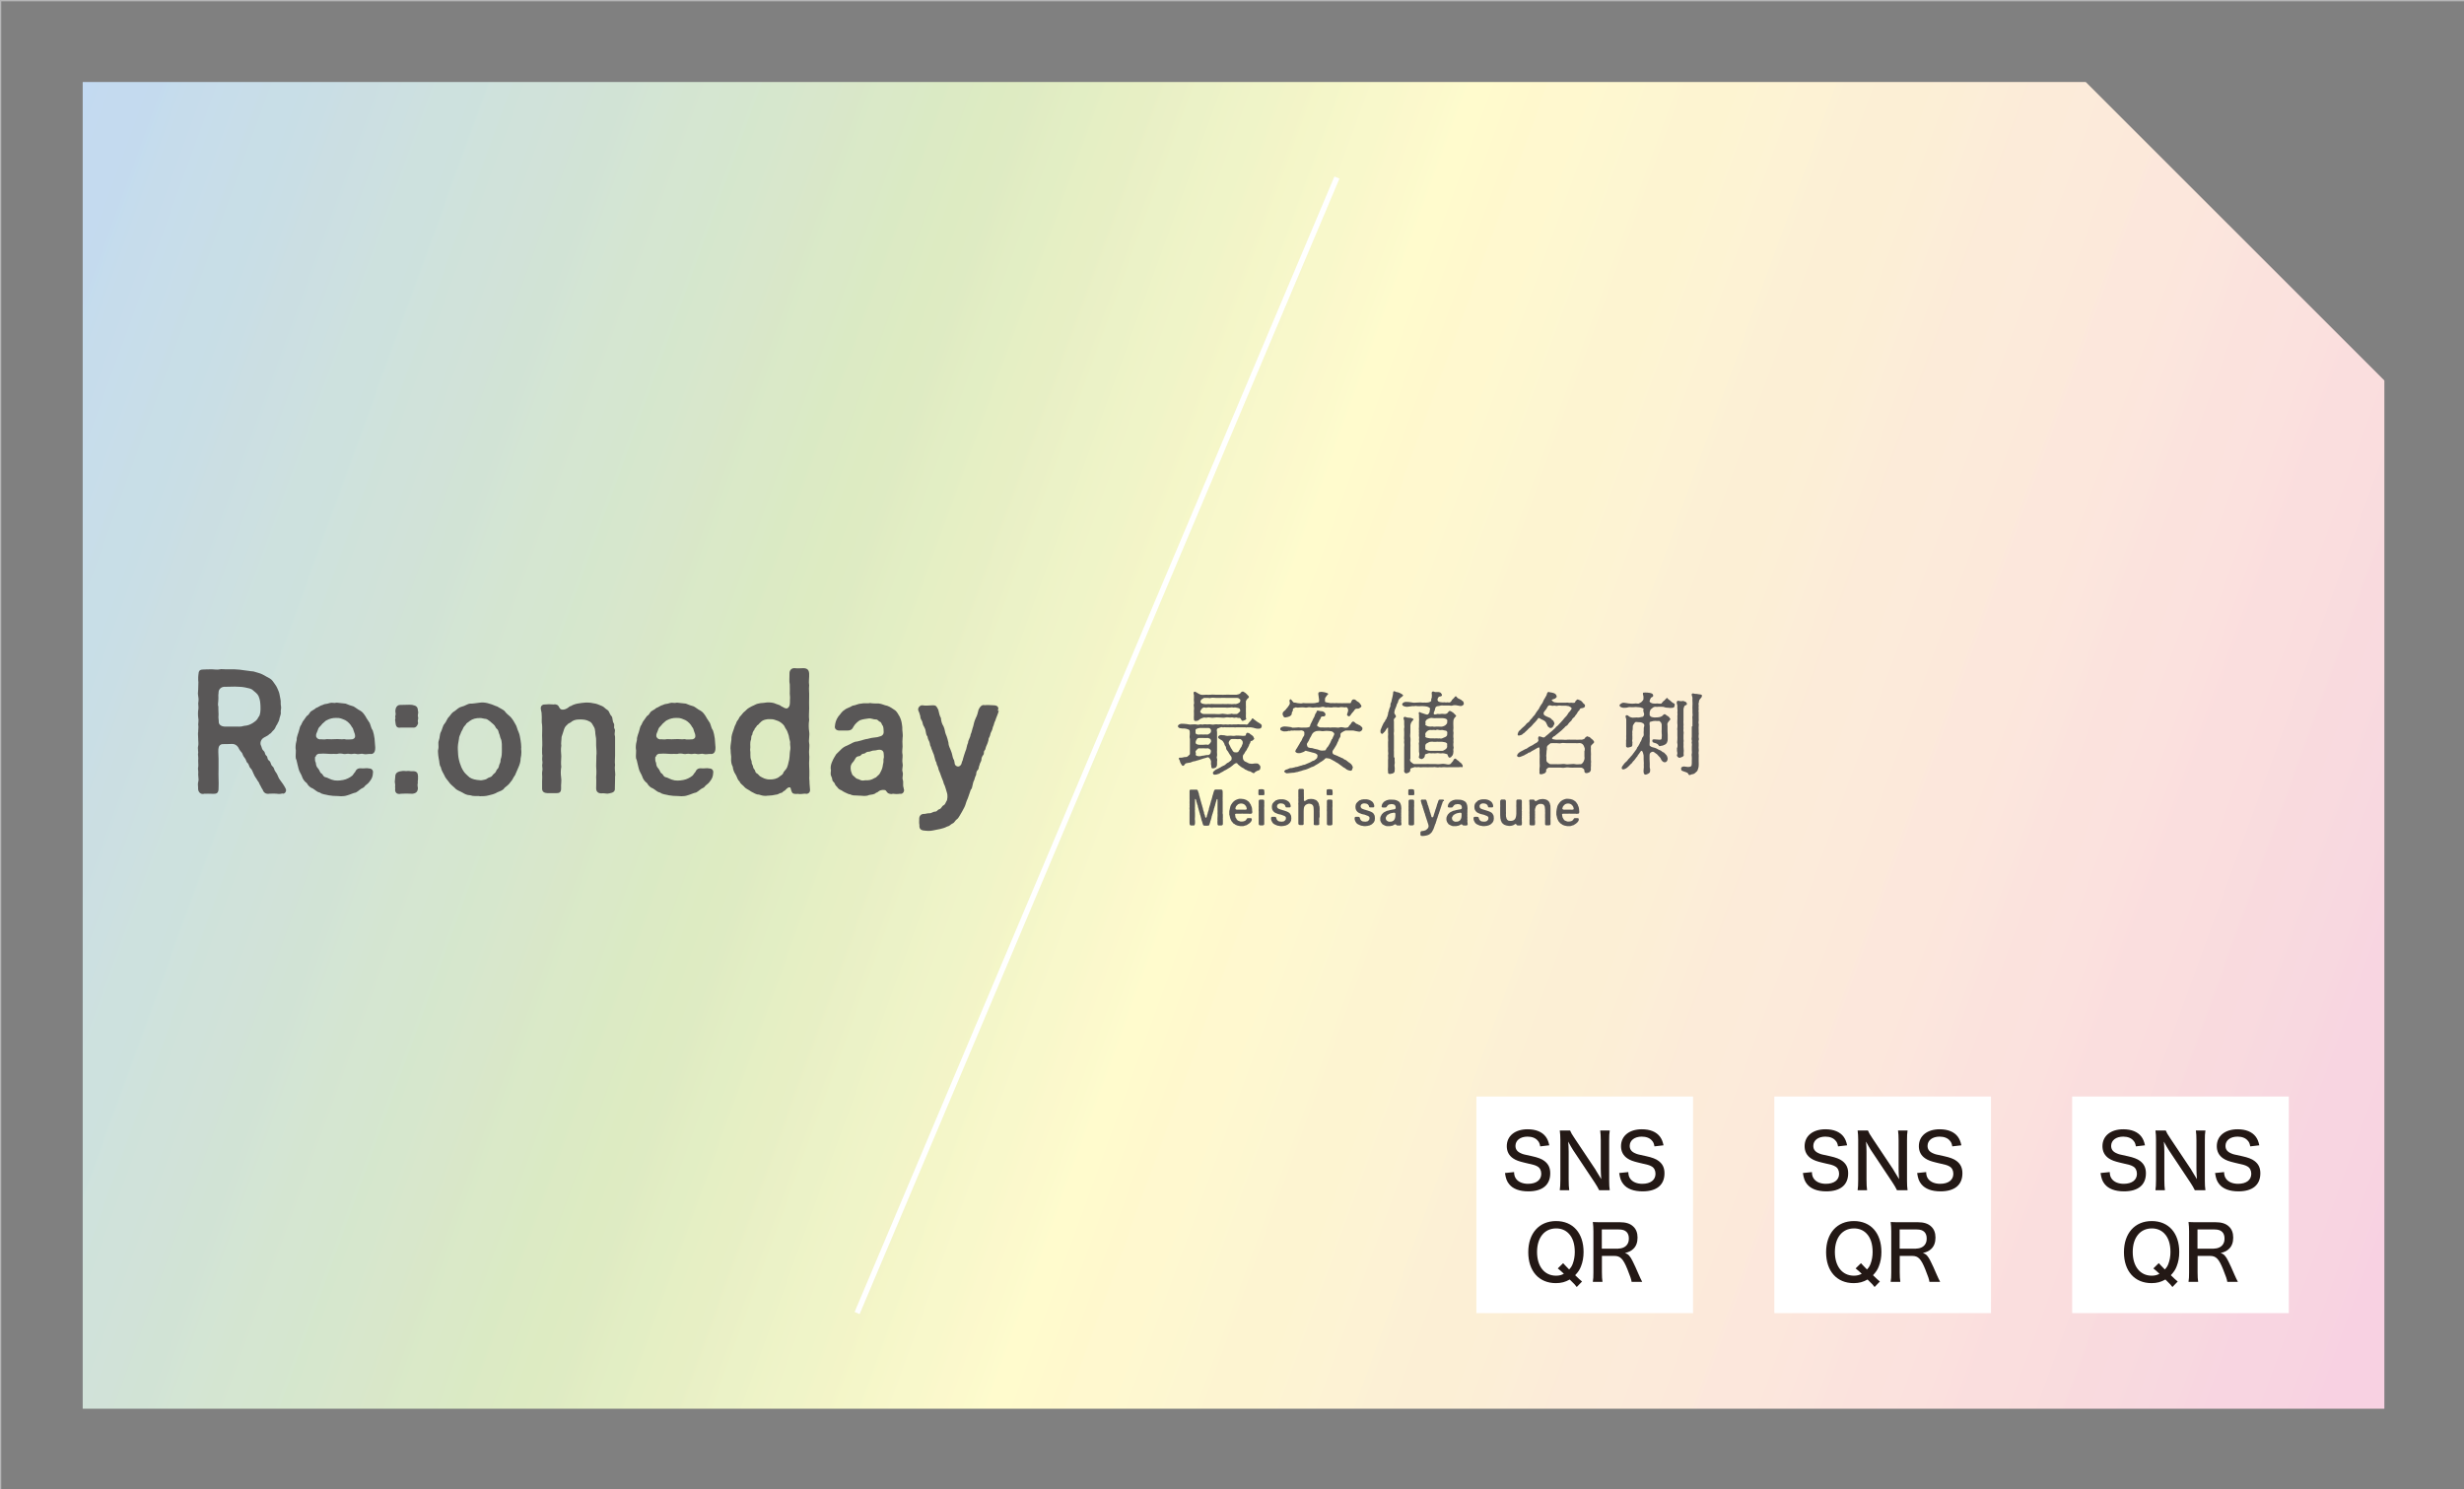 <?xml version="1.0" encoding="UTF-8"?>
<svg xmlns="http://www.w3.org/2000/svg" xmlns:xlink="http://www.w3.org/1999/xlink" viewBox="0 0 257.95 155.91">
  <rect x="0" y="0" width="257.95" height="155.91" fill="#808080" stroke="none"/>
  <defs>
    <style>
      .cls-1 {
        fill: #fff;
      }

      .cls-2 {
        fill: #b5b5b6;
      }

      .cls-3 {
        fill: #231815;
      }

      .cls-4 {
        fill: #595757;
      }

      .cls-5, .cls-6 {
        fill: url(#_名称未設定グラデーション_36);
        fill-rule: evenodd;
      }

      .cls-6 {
        mix-blend-mode: multiply;
        opacity: .23;
      }

      .cls-7 {
        fill: none;
        stroke: #fff;
        stroke-miterlimit: 10;
        stroke-width: .57px;
      }

      .cls-8 {
        isolation: isolate;
      }
    </style>
    <linearGradient id="_名称未設定グラデーション_36" data-name="名称未設定グラデーション 36" x1="-1.4" y1="36.22" x2="256" y2="129.9" gradientUnits="userSpaceOnUse">
      <stop offset="0" stop-color="#c3daf2"/>
      <stop offset=".33" stop-color="#ddebc2"/>
      <stop offset=".5" stop-color="#fffbcd"/>
      <stop offset=".76" stop-color="#fce8dc"/>
      <stop offset=".99" stop-color="#f8d1e2"/>
    </linearGradient>
  </defs>
  <g class="cls-8">
    <g id="_レイヤー1" data-name="レイヤー1">
      <polygon class="cls-5" points="249.61 147.49 8.66 147.49 8.66 8.59 218.35 8.59 249.61 39.84 249.61 147.49"/>
      <polygon class="cls-6" points="249.61 147.49 8.66 147.49 8.66 8.59 218.35 8.59 249.61 39.84 249.61 147.49"/>
      <line class="cls-7" x1="139.96" y1="18.59" x2="89.73" y2="137.48"/>
      <g>
        <rect class="cls-1" x="154.56" y="114.81" width="22.68" height="22.68"/>
        <rect class="cls-1" x="185.75" y="114.81" width="22.68" height="22.68"/>
        <rect class="cls-1" x="216.93" y="114.81" width="22.68" height="22.68"/>
        <g>
          <path class="cls-3" d="M158.5,122.71c.02,.37,.08,.54,.23,.74,.25,.32,.69,.5,1.24,.5,.86,0,1.38-.4,1.38-1.05,0-.35-.15-.64-.42-.78-.26-.14-.31-.15-1.36-.39-.55-.13-.88-.25-1.16-.44-.45-.3-.67-.74-.67-1.28,0-1.07,.86-1.77,2.18-1.77,.86,0,1.52,.27,1.9,.78,.18,.25,.28,.48,.37,.9l-.95,.11c-.05-.28-.11-.44-.26-.6-.22-.27-.6-.42-1.07-.42-.75,0-1.26,.39-1.26,.97,0,.37,.19,.62,.61,.79,.2,.09,.25,.1,1.13,.29,.6,.13,1.02,.29,1.29,.5,.42,.32,.61,.72,.61,1.29,0,1.22-.82,1.89-2.29,1.89-.93,0-1.62-.26-2.01-.75-.25-.31-.35-.59-.44-1.17l.97-.1Z"/>
          <path class="cls-3" d="M167.05,122.51c.15,.24,.4,.64,.58,.95-.03-.42-.05-.79-.05-1.09v-2.98c0-.42-.02-.74-.06-1.02h1c-.05,.3-.06,.57-.06,1.03v4.24c0,.43,.02,.7,.06,.98h-1.11c-.14-.29-.22-.42-.47-.81l-2.27-3.41c-.12-.19-.32-.53-.5-.87,.03,.34,.05,.75,.05,1.04v2.95c0,.5,.02,.82,.06,1.1h-.99c.04-.26,.06-.62,.06-1.1v-4.17c0-.39-.02-.66-.06-.98h1.08c.07,.19,.2,.42,.46,.8l2.23,3.34Z"/>
          <path class="cls-3" d="M170.46,122.71c.02,.37,.08,.54,.23,.74,.25,.32,.69,.5,1.24,.5,.86,0,1.38-.4,1.38-1.05,0-.35-.15-.64-.42-.78-.26-.14-.31-.15-1.36-.39-.55-.13-.88-.25-1.16-.44-.45-.3-.67-.74-.67-1.28,0-1.07,.86-1.77,2.18-1.77,.86,0,1.52,.27,1.9,.78,.18,.25,.28,.48,.37,.9l-.95,.11c-.05-.28-.11-.44-.26-.6-.22-.27-.6-.42-1.07-.42-.75,0-1.26,.39-1.26,.97,0,.37,.19,.62,.61,.79,.2,.09,.25,.1,1.13,.29,.6,.13,1.02,.29,1.29,.5,.42,.32,.61,.72,.61,1.29,0,1.22-.82,1.89-2.29,1.89-.93,0-1.62-.26-2.01-.75-.25-.31-.35-.59-.44-1.17l.97-.1Z"/>
          <path class="cls-3" d="M165.06,134.75c-.15-.21-.22-.28-.73-.78-.46,.26-.88,.38-1.45,.38-1.77,0-2.89-1.26-2.89-3.24s1.14-3.26,2.91-3.26,2.88,1.26,2.88,3.24c0,.55-.09,1.05-.27,1.5-.14,.36-.27,.56-.61,.93,.39,.38,.49,.47,.72,.66l-.56,.58Zm-1.42-2.49c.14,.15,.28,.31,.63,.66,.21-.23,.28-.35,.37-.58,.14-.37,.22-.78,.22-1.25,0-.86-.22-1.52-.66-1.96-.34-.34-.78-.51-1.29-.51-1.22,0-2,.96-2,2.47s.78,2.48,1.99,2.48c.32,0,.56-.06,.82-.2-.26-.25-.41-.38-.64-.56l.56-.55Z"/>
          <path class="cls-3" d="M170.81,134.22c-.03-.25-.14-.57-.44-1.32-.44-1.09-.74-1.4-1.36-1.4h-1.31v1.73c0,.45,.02,.7,.06,.99h-1.01c.05-.32,.06-.54,.06-.98v-4.31c0-.38-.02-.63-.06-.98,.3,.02,.54,.02,.96,.02h1.85c.64,0,1.1,.14,1.43,.46,.29,.27,.44,.66,.44,1.15s-.14,.9-.44,1.18c-.23,.22-.43,.32-.88,.44,.35,.1,.54,.31,.82,.88,.17,.34,.36,.75,.62,1.36,.09,.21,.26,.58,.37,.78h-1.13Zm-1.38-3.49c.41,0,.78-.18,.95-.48,.1-.16,.14-.34,.14-.59,0-.28-.08-.51-.24-.67-.18-.18-.43-.26-.82-.26h-1.77v2.01h1.73Z"/>
        </g>
        <g>
          <path class="cls-3" d="M189.68,122.71c.02,.37,.08,.54,.23,.74,.25,.32,.69,.5,1.24,.5,.86,0,1.38-.4,1.38-1.05,0-.35-.15-.64-.42-.78-.26-.14-.31-.15-1.36-.39-.55-.13-.88-.25-1.16-.44-.45-.3-.67-.74-.67-1.28,0-1.07,.86-1.77,2.18-1.77,.86,0,1.52,.27,1.9,.78,.18,.25,.28,.48,.37,.9l-.95,.11c-.05-.28-.11-.44-.26-.6-.22-.27-.6-.42-1.07-.42-.75,0-1.26,.39-1.26,.97,0,.37,.19,.62,.61,.79,.2,.09,.25,.1,1.14,.29,.6,.13,1.02,.29,1.29,.5,.42,.32,.61,.72,.61,1.29,0,1.22-.82,1.89-2.29,1.89-.93,0-1.61-.26-2.01-.75-.25-.31-.35-.59-.44-1.17l.97-.1Z"/>
          <path class="cls-3" d="M198.23,122.51c.15,.24,.4,.64,.58,.95-.03-.42-.05-.79-.05-1.09v-2.98c0-.42-.02-.74-.06-1.02h1c-.05,.3-.06,.57-.06,1.03v4.24c0,.43,.02,.7,.06,.98h-1.11c-.14-.29-.22-.42-.47-.81l-2.27-3.41c-.12-.19-.32-.53-.5-.87,.03,.34,.05,.75,.05,1.04v2.95c0,.5,.02,.82,.06,1.1h-.99c.04-.26,.06-.62,.06-1.1v-4.17c0-.39-.02-.66-.06-.98h1.08c.07,.19,.2,.42,.46,.8l2.23,3.34Z"/>
          <path class="cls-3" d="M201.64,122.71c.02,.37,.08,.54,.23,.74,.25,.32,.69,.5,1.24,.5,.86,0,1.38-.4,1.38-1.05,0-.35-.15-.64-.42-.78-.26-.14-.31-.15-1.36-.39-.55-.13-.88-.25-1.16-.44-.45-.3-.67-.74-.67-1.28,0-1.07,.86-1.77,2.18-1.77,.86,0,1.52,.27,1.9,.78,.18,.25,.28,.48,.37,.9l-.95,.11c-.05-.28-.11-.44-.26-.6-.22-.27-.6-.42-1.07-.42-.75,0-1.26,.39-1.26,.97,0,.37,.19,.62,.61,.79,.2,.09,.25,.1,1.14,.29,.6,.13,1.02,.29,1.29,.5,.42,.32,.61,.72,.61,1.29,0,1.22-.82,1.89-2.29,1.89-.93,0-1.61-.26-2.01-.75-.25-.31-.35-.59-.44-1.17l.97-.1Z"/>
          <path class="cls-3" d="M196.24,134.75c-.15-.21-.22-.28-.73-.78-.46,.26-.88,.38-1.45,.38-1.77,0-2.89-1.26-2.89-3.24s1.14-3.26,2.91-3.26,2.88,1.26,2.88,3.24c0,.55-.09,1.05-.27,1.5-.14,.36-.27,.56-.61,.93,.39,.38,.49,.47,.72,.66l-.56,.58Zm-1.42-2.49c.14,.15,.28,.31,.63,.66,.21-.23,.28-.35,.37-.58,.14-.37,.22-.78,.22-1.25,0-.86-.22-1.52-.66-1.96-.34-.34-.78-.51-1.29-.51-1.22,0-2,.96-2,2.47s.78,2.48,1.99,2.48c.32,0,.56-.06,.82-.2-.26-.25-.41-.38-.64-.56l.56-.55Z"/>
          <path class="cls-3" d="M201.99,134.22c-.03-.25-.14-.57-.44-1.32-.44-1.09-.74-1.4-1.36-1.4h-1.31v1.73c0,.45,.02,.7,.06,.99h-1.01c.05-.32,.06-.54,.06-.98v-4.31c0-.38-.02-.63-.06-.98,.3,.02,.54,.02,.96,.02h1.86c.64,0,1.1,.14,1.43,.46,.29,.27,.44,.66,.44,1.15s-.14,.9-.44,1.18c-.23,.22-.43,.32-.88,.44,.35,.1,.54,.31,.82,.88,.17,.34,.36,.75,.62,1.36,.09,.21,.26,.58,.37,.78h-1.13Zm-1.38-3.49c.41,0,.78-.18,.95-.48,.1-.16,.14-.34,.14-.59,0-.28-.08-.51-.24-.67-.18-.18-.43-.26-.82-.26h-1.77v2.01h1.73Z"/>
        </g>
        <g>
          <path class="cls-3" d="M220.86,122.71c.02,.37,.08,.54,.23,.74,.25,.32,.69,.5,1.24,.5,.86,0,1.38-.4,1.38-1.05,0-.35-.15-.64-.42-.78-.26-.14-.31-.15-1.36-.39-.55-.13-.88-.25-1.16-.44-.45-.3-.67-.74-.67-1.28,0-1.07,.86-1.77,2.18-1.77,.86,0,1.52,.27,1.9,.78,.18,.25,.28,.48,.37,.9l-.95,.11c-.05-.28-.11-.44-.26-.6-.22-.27-.6-.42-1.07-.42-.75,0-1.26,.39-1.26,.97,0,.37,.19,.62,.61,.79,.2,.09,.25,.1,1.13,.29,.6,.13,1.02,.29,1.29,.5,.42,.32,.61,.72,.61,1.29,0,1.22-.82,1.89-2.29,1.89-.93,0-1.62-.26-2.02-.75-.25-.31-.35-.59-.44-1.17l.97-.1Z"/>
          <path class="cls-3" d="M229.41,122.51c.15,.24,.4,.64,.58,.95-.03-.42-.05-.79-.05-1.09v-2.98c0-.42-.02-.74-.06-1.02h1c-.05,.3-.06,.57-.06,1.03v4.24c0,.43,.02,.7,.06,.98h-1.11c-.14-.29-.22-.42-.47-.81l-2.27-3.41c-.12-.19-.32-.53-.5-.87,.03,.34,.05,.75,.05,1.04v2.95c0,.5,.02,.82,.06,1.1h-.99c.04-.26,.06-.62,.06-1.1v-4.17c0-.39-.02-.66-.06-.98h1.08c.07,.19,.2,.42,.46,.8l2.23,3.34Z"/>
          <path class="cls-3" d="M232.83,122.71c.02,.37,.08,.54,.23,.74,.25,.32,.69,.5,1.24,.5,.86,0,1.38-.4,1.38-1.05,0-.35-.15-.64-.42-.78-.26-.14-.31-.15-1.36-.39-.55-.13-.88-.25-1.16-.44-.45-.3-.67-.74-.67-1.28,0-1.07,.86-1.77,2.18-1.77,.86,0,1.52,.27,1.9,.78,.18,.25,.28,.48,.37,.9l-.95,.11c-.05-.28-.11-.44-.26-.6-.22-.27-.6-.42-1.07-.42-.75,0-1.26,.39-1.26,.97,0,.37,.19,.62,.61,.79,.2,.09,.25,.1,1.14,.29,.6,.13,1.02,.29,1.29,.5,.42,.32,.61,.72,.61,1.29,0,1.22-.82,1.89-2.29,1.89-.93,0-1.62-.26-2.01-.75-.25-.31-.35-.59-.44-1.17l.97-.1Z"/>
          <path class="cls-3" d="M227.42,134.75c-.15-.21-.22-.28-.73-.78-.46,.26-.88,.38-1.45,.38-1.77,0-2.89-1.26-2.89-3.24s1.14-3.26,2.91-3.26,2.88,1.26,2.88,3.24c0,.55-.09,1.05-.27,1.5-.14,.36-.27,.56-.61,.93,.39,.38,.49,.47,.72,.66l-.56,.58Zm-1.42-2.49c.14,.15,.28,.31,.63,.66,.21-.23,.28-.35,.37-.58,.14-.37,.22-.78,.22-1.25,0-.86-.22-1.52-.66-1.96-.34-.34-.78-.51-1.29-.51-1.22,0-2,.96-2,2.47s.78,2.48,1.99,2.48c.32,0,.56-.06,.81-.2-.26-.25-.41-.38-.64-.56l.56-.55Z"/>
          <path class="cls-3" d="M233.17,134.22c-.03-.25-.14-.57-.44-1.32-.44-1.09-.74-1.4-1.36-1.4h-1.31v1.73c0,.45,.02,.7,.06,.99h-1.01c.05-.32,.06-.54,.06-.98v-4.31c0-.38-.02-.63-.06-.98,.3,.02,.54,.02,.96,.02h1.85c.64,0,1.1,.14,1.43,.46,.29,.27,.44,.66,.44,1.15s-.14,.9-.44,1.18c-.23,.22-.43,.32-.88,.44,.35,.1,.54,.31,.82,.88,.17,.34,.36,.75,.62,1.36,.09,.21,.26,.58,.37,.78h-1.13Zm-1.38-3.49c.41,0,.78-.18,.95-.48,.1-.16,.14-.34,.14-.59,0-.28-.08-.51-.24-.67-.18-.18-.43-.26-.82-.26h-1.77v2.01h1.73Z"/>
        </g>
      </g>
      <g>
        <path class="cls-4" d="M29.95,82.76c-.03,.24-.19,.34-.31,.34-.02,0-.05,0-.07-.02-.12,.03-.24,.05-.37,.05-.1,0-.21-.02-.32-.03-.15-.02-.37,0-.54,0h-.12c-.05,0-.1,.02-.15,.02-.27,0-.48-.14-.58-.46-.1-.1-.15-.29-.32-.56-.07-.25-.19-.29-.31-.54-.15-.19-.22-.34-.32-.56-.1-.24-.17-.43-.31-.56-.19-.19-.14-.41-.32-.56-.15-.12-.12-.34-.32-.56-.19-.2-.17-.43-.31-.56-.15-.15-.32-.43-.34-.51-.14-.22-.36-.36-.63-.36-.37,0-.53,.03-.92,.02-.36-.02-.51,.22-.53,.53-.02,.39,.02,.68,.02,1,.02,.32-.02,.65,0,1.02,0,.41-.02,.73,0,1.04,.03,.44,0,.6,0,1.05,0,.41-.14,.56-.46,.56h-.29c-.2,0-.48-.02-.77,0-.05,.02-.08,.02-.14,.02-.27,0-.46-.24-.48-.51v-.15c0-.12-.02-.24-.02-.36,0-.1,.02-.22,.05-.32,.05-.17-.02-.41-.02-.65v-.1c.03-.29-.02-.39-.02-.54,0-.05,0-.12,.02-.19,.03-.17,0-.39,0-.59v-.14c.03-.29-.02-.41-.02-.58,0-.05,0-.1,.02-.17v-.05c0-.17-.03-.32-.03-.48,0-.07,.02-.14,.03-.2,.05-.26,0-.43,0-.65v-.1c0-.14-.02-.31-.02-.48,0-.08,0-.19,.02-.27v-.09c0-.19,.05-.37,0-.65,0-.2,.07-.41,0-.75-.02-.14-.02-.26-.02-.37s0-.24,.02-.37c.05-.2,.02-.46,0-.73,.05-.31,.05-.48,0-.75-.02-.1-.03-.19-.03-.27,0-.15,.03-.29,.03-.46,0-.15,.02-.56,.02-.75-.02-.12-.02-.22-.02-.32,0-.15,0-.29,.02-.43,.03-.41,.1-.56,.53-.56,.32-.02,.51-.02,.85-.02h.08c.27,0,.46,.07,.8,0,.05-.02,.1-.02,.15-.02,.15,0,.34,.02,.48,.02h.9c.41,.02,.75,.05,1,.1,.39,.03,.61,.1,.97,.12,.25,.09,.68,.17,.94,.31,.24,.14,.51,.27,.8,.44,.27,.17,.34,.37,.53,.61,.22,.31,.25,.46,.36,.7,.12,.27,.12,.53,.19,.8,.08,.29,0,.53,.07,.8,.05,.2-.07,.49-.02,.63,.03,.19-.12,.49-.14,.63-.03,.29-.19,.44-.24,.61-.19,.24-.15,.36-.34,.58-.24,.2-.27,.37-.49,.46-.15,.19-.54,.31-.68,.44-.27,.24-.29,.6-.17,.78,.08,.2,.07,.37,.27,.54,.17,.15,.08,.32,.27,.49,.2,.17,.02,.32,.31,.54,.19,.14,.12,.39,.34,.58,.2,.17,.15,.37,.32,.58,.14,.17,.22,.37,.29,.54,.05,.14,.2,.34,.31,.49,.14,.2,.24,.31,.36,.54,.05,.08,.14,.25,.14,.36Zm-2.88-7.69c.19-.19,.22-.68,.2-1.14-.02-.34-.03-.65-.2-1.04-.1-.24-.38-.44-.58-.61-.2-.2-.48-.22-.87-.31-.41-.08-.66-.05-1.04-.08-.48,.02-.56,0-1.02,.02-.36-.03-.71,.24-.68,.65-.05,.29,0,.46-.02,.63,0,.36-.09,.58,0,.8,0,.22,0,.46,.02,.8-.02,.24-.02,.39,.02,.71-.03,.34,.2,.56,.66,.58h.88c.42-.02,.75,.05,1.11-.08,.39-.03,.61-.12,.9-.29,.27-.19,.46-.29,.61-.63Z"/>
        <path class="cls-4" d="M32.99,79.23c-.03,.26-.02,.48,.07,.63,.03,.19,.03,.39,.22,.58s.19,.44,.36,.54c.19,.1,.17,.36,.48,.41,.19,.03,.44,.24,.9,.32l.31,.02c.34,0,.83-.08,1.11-.24,.17-.07,.24-.14,.43-.27,.07-.05,.2-.29,.32-.41,.14-.36,.42-.39,.7-.36,.29,.02,.46-.05,.68,0,.31,0,.48,.15,.48,.39-.02,.53-.15,.68-.27,.87-.08,.12-.22,.31-.41,.44-.22,.15-.2,.25-.34,.32-.36,.15-.48,.36-.78,.51-.29,.05-.6,.22-.88,.29-.22,.08-.46,.1-.66,.1-.12,0-.22-.02-.31-.02-.34,0-.77-.03-1-.08-.27-.08-.7-.1-.88-.27-.34-.07-.46-.25-.77-.44-.25-.08-.49-.29-.63-.56-.26-.19-.43-.44-.51-.71-.07-.22-.29-.49-.36-.82-.07-.34-.14-.51-.22-.92-.07-.1-.08-.22-.08-.36v-.05c0-.19,.03-.37,.02-.58-.02-.1-.03-.2-.03-.31,0-.26,.05-.53,.12-.78-.03-.32,.2-.75,.26-1.05,.05-.12,.07-.39,.2-.51,.1-.19,.15-.37,.27-.49,.08-.08,.17-.27,.31-.44,.15-.07,.29-.27,.37-.41,.1-.15,.46-.27,.61-.44,.24-.07,.44-.27,.7-.32,.22-.14,.39-.07,.73-.2,.07-.02,.14-.02,.19-.03,.12,0,.22,.02,.32,.02,.07,0,.15-.02,.24-.03l.92,.1c.31,.12,.53,.22,.82,.29,.17,.08,.48,.34,.7,.44,.25,.14,.39,.34,.56,.6,.12,.24,.34,.53,.44,.7,.14,.34,.15,.56,.32,.78,.08,.24,.14,.49,.19,.85,.03,.27,.03,.53,.07,.9v.1c0,.44-.2,.65-.53,.61-.24-.02-.44,.08-.73,0-.2-.07-.46,.07-.7,0-.31-.08-.44,.05-.68,0-.31-.07-.48,.05-.68,0s-.46-.07-.68,0c-.22-.02-.51,0-.68,0-.41-.03-.77-.05-1.12-.02-.12-.03-.39,.05-.44,.32Zm.43-1.82c.34-.02,.48,.05,.8-.02,.36,.02,.58,.02,.9,0,.32-.03,.6,.05,.92,0,.34,.08,.44,.02,.82,.02,.14-.02,.29-.12,.31-.26,.03-.25-.07-.39-.14-.61-.05-.17-.07-.29-.2-.43-.12-.26-.42-.56-.68-.7-.36-.15-.54-.26-.95-.24-.32-.02-.73,.09-.95,.22-.14,.03-.27,.2-.39,.29-.15,.1-.19,.22-.34,.36-.22,.19-.22,.34-.29,.51-.08,.22-.15,.29-.14,.46-.03,.2,.19,.39,.34,.39Z"/>
        <path class="cls-4" d="M43.76,81.21v.31c0,.07,0,.12-.02,.22-.03,.17,.03,.15-.02,.36-.03,.15,.02,.27,.03,.43-.02,.37-.2,.54-.58,.58-.42-.02-.85-.03-1.21,0-.05,.02-.1,.02-.17,.02-.31,0-.48-.22-.41-.6,0-.03-.02-.05-.02-.08,0-.12,.03-.24,0-.39-.02-.07-.03-.14-.03-.2,0-.17,.05-.36,.05-.53,0-.31,.14-.51,.58-.58,.17-.02,.26-.05,.46-.02,.15,.03,.22-.03,.44,0,.1,.02,.19,.02,.31,.02,.39-.02,.58,.12,.58,.48Zm-2.4-5.82c0-.05,.02-.08,.03-.15,.03-.07-.02-.15-.02-.22,0-.02,.02-.05,.02-.07,.08-.2-.02-.39,0-.56,.02-.27,.17-.58,.49-.58h.08c.31,0,.6-.02,.85-.02,.12,0,.24,0,.36,.02,.41,.08,.56,.2,.58,.58,.02,.05,.02,.12,.03,.19v.05c0,.14-.07,.25-.02,.43,.02,.05,.02,.08,.02,.12,0,.15-.07,.26-.03,.43,0,.03,.02,.07,.02,.08,0,.12-.07,.19-.1,.27-.1,.17-.25,.26-.49,.22h-1.21c-.46,.08-.54-.17-.58-.58,.02-.07-.03-.12-.03-.2Z"/>
        <path class="cls-4" d="M54.56,78.28v.19c.02,.1,.02,.2,.02,.31,0,.22-.03,.41-.08,.65,.02,.27-.12,.68-.22,.9l-.36,.83c-.22,.29-.24,.48-.48,.73-.12,.2-.37,.41-.63,.61-.15,.27-.49,.34-.75,.46-.31,.2-.65,.25-.87,.31-.34,.1-.66,.1-.97,.1-.03-.02-.07-.02-.12-.02h-.36c-.17,0-.34-.02-.51-.08-.39-.02-.58-.14-.87-.31-.24-.14-.53-.2-.75-.46-.17-.17-.46-.37-.61-.61-.17-.25-.38-.42-.49-.73-.1-.19-.32-.54-.36-.83-.19-.27-.12-.54-.22-.9-.03-.19-.08-.49-.08-.73,0-.08,0-.15,.02-.22,.1-.39-.05-.63,.07-.95,.12-.31,.07-.63,.22-.9,.12-.2,.19-.65,.36-.83,.22-.24,.27-.56,.49-.75,.2-.26,.32-.46,.61-.61,.27-.2,.39-.37,.75-.46,.29-.05,.56-.29,.87-.31,.24,.02,.68-.07,.99-.1,.07,0,.14-.02,.22-.02,.27,0,.56,.05,.75,.12,.38,.09,.56,.22,.87,.31,.2,.14,.56,.29,.75,.46,.15,.24,.41,.43,.63,.63,.22,.25,.39,.53,.49,.73,.17,.24,.2,.56,.34,.83,.15,.34,.15,.58,.22,.9,.03,.2,.07,.49,.07,.77Zm-2.14-.94c-.08-.17-.07-.32-.17-.53-.08-.15-.03-.34-.25-.51-.12-.08-.15-.31-.32-.44-.08-.07-.22-.2-.39-.34-.17-.14-.36-.25-.44-.25-.15,0-.39-.09-.58-.09-.44,0-.77,.07-1.11,.32-.17,.17-.34,.19-.39,.36-.1,.12-.24,.24-.31,.44-.07,.19-.17,.26-.24,.51-.07,.15-.17,.36-.17,.54-.08,.36-.14,.82-.12,1.11,.02,.44,.03,.75,.12,1.11,.05,.22,.12,.44,.17,.54,.07,.26,.27,.6,.41,.78l.14,.15c.1,.12,.22,.19,.39,.36,.29,.19,.65,.26,1.05,.29,.15,.05,.46-.05,.58-.07,.17-.03,.24-.17,.49-.24,.27-.07,.26-.25,.46-.39,.24-.17,.17-.32,.34-.48,.17-.15,.14-.36,.22-.51,.15-.27,.07-.41,.12-.51,.12-.31,.12-.61,.12-1.04,0-.27,.03-.83-.12-1.12Z"/>
        <path class="cls-4" d="M64.41,81.12c0,.05,0,.12-.02,.17v.27c0,.34-.02,.6-.02,.95v.1c0,.27-.19,.39-.58,.46-.07,.02-.14,.03-.21,.03-.19,0-.41-.07-.61-.03-.37,0-.56-.19-.56-.53,0-.43,.03-.71,0-1.19,.05-.48,.02-.77,0-1.16,.03-.39,0-.59,.02-1.04,.05-.34,0-.66-.02-1.06-.02-.41,.03-.71-.05-1.02-.07-.27,0-.68-.19-.97-.17-.27-.2-.46-.51-.58-.22-.14-.56-.19-.88-.19-.36,0-.63,.02-.9,.2-.15,.17-.41,.19-.51,.37-.12,.09-.22,.2-.31,.43-.1,.27-.17,.58-.27,.83,0,.29-.08,.65-.03,.92-.07,.43-.02,.7,0,1.09-.02,.46-.05,.8,0,1.11-.07,.39-.07,.75-.02,1.09,.07,.41-.03,.78,0,1.12,.02,.53-.22,.56-.58,.56h-.83c-.34-.02-.61-.12-.58-.56,.02-.26-.02-.51,0-.7,0-.17,.03-.44,0-.7-.03-.32,.08-.46,.03-.71-.07-.36,.05-.44,0-.66-.05-.25,0-.43,0-.61-.05-.19-.02-.43-.03-.73,.05-.48,0-.85,0-1.36,0-.34,.03-.75,0-1.12-.08-.34,0-.65-.05-1.17,.02-.1-.09-.39-.09-.58,0-.29,.24-.41,.48-.39,.29-.03,.48-.03,.82,0,.08,.02,.19-.07,.42,.05,.2,.1,.19,.32,.36,.44,.12,.08,.42,.1,.78-.15,.08-.05,.17-.17,.29-.17,.22-.15,.56-.24,.75-.27,.34-.05,.49-.08,.83-.1h.15c.25,0,.44,.03,.65,.08,.31,.03,.54,.15,.82,.26,.29,.1,.34,.27,.63,.44,.22,.14,.17,.37,.43,.65,.14,.15,.07,.51,.22,.73,.14,.2-.03,.41,.09,.58,.03,.05,.05,.12,.05,.19,0,.17-.07,.37-.02,.51,.02,.05,.03,.12,.03,.2v1.91c0,.38-.05,.65,0,.99-.07,.34,.02,.7,.02,1.02Z"/>
        <path class="cls-4" d="M68.61,79.23c-.03,.26-.02,.48,.07,.63,.03,.19,.03,.39,.22,.58s.19,.44,.36,.54c.19,.1,.17,.36,.48,.41,.19,.03,.44,.24,.9,.32l.31,.02c.34,0,.83-.08,1.11-.24,.17-.07,.24-.14,.43-.27,.07-.05,.2-.29,.32-.41,.14-.36,.42-.39,.7-.36,.29,.02,.46-.05,.68,0,.31,0,.48,.15,.48,.39-.02,.53-.15,.68-.27,.87-.08,.12-.22,.31-.41,.44-.22,.15-.2,.25-.34,.32-.36,.15-.48,.36-.78,.51-.29,.05-.6,.22-.88,.29-.22,.08-.46,.1-.66,.1-.12,0-.22-.02-.31-.02-.34,0-.77-.03-1-.08-.27-.08-.7-.1-.88-.27-.34-.07-.46-.25-.77-.44-.25-.08-.49-.29-.63-.56-.26-.19-.43-.44-.51-.71-.07-.22-.29-.49-.36-.82-.07-.34-.14-.51-.22-.92-.07-.1-.08-.22-.08-.36v-.05c0-.19,.03-.37,.02-.58-.02-.1-.03-.2-.03-.31,0-.26,.05-.53,.12-.78-.03-.32,.2-.75,.26-1.05,.05-.12,.07-.39,.2-.51,.1-.19,.15-.37,.27-.49,.08-.08,.17-.27,.31-.44,.15-.07,.29-.27,.37-.41,.1-.15,.46-.27,.61-.44,.24-.07,.44-.27,.7-.32,.22-.14,.39-.07,.73-.2,.07-.02,.14-.02,.19-.03,.12,0,.22,.02,.32,.02,.07,0,.15-.02,.24-.03l.92,.1c.31,.12,.53,.22,.82,.29,.17,.08,.48,.34,.7,.44,.25,.14,.39,.34,.56,.6,.12,.24,.34,.53,.44,.7,.14,.34,.15,.56,.32,.78,.08,.24,.14,.49,.19,.85,.03,.27,.03,.53,.07,.9v.1c0,.44-.2,.65-.53,.61-.24-.02-.44,.08-.73,0-.2-.07-.46,.07-.7,0-.31-.08-.44,.05-.68,0-.31-.07-.48,.05-.68,0s-.46-.07-.68,0c-.22-.02-.51,0-.68,0-.41-.03-.77-.05-1.12-.02-.12-.03-.39,.05-.44,.32Zm.43-1.82c.34-.02,.48,.05,.8-.02,.36,.02,.58,.02,.9,0,.32-.03,.6,.05,.92,0,.34,.08,.44,.02,.82,.02,.14-.02,.29-.12,.31-.26,.03-.25-.07-.39-.14-.61-.05-.17-.07-.29-.2-.43-.12-.26-.42-.56-.68-.7-.36-.15-.54-.26-.95-.24-.32-.02-.73,.09-.95,.22-.14,.03-.27,.2-.39,.29-.15,.1-.19,.22-.34,.36-.22,.19-.22,.34-.29,.51-.08,.22-.15,.29-.14,.46-.03,.2,.19,.39,.34,.39Z"/>
        <path class="cls-4" d="M84.8,82.74c0,.31-.31,.43-.49,.36-.25,0-.51,.08-.78,.02-.24,.03-.56,.02-.63-.19-.05-.14-.07-.12-.12-.36,0-.14-.17-.19-.32-.07-.2,.14-.24,.26-.36,.31-.17,.07-.17,.19-.29,.2-.25,.03-.31,.19-.61,.2-.22,.05-.53,.1-.77,.1h-.08c-.08,.02-.15,.02-.24,.02-.24,0-.48-.07-.68-.14-.25,.02-.51-.17-.8-.31-.24-.19-.54-.29-.68-.46-.14-.2-.46-.34-.53-.61-.24-.17-.24-.46-.42-.73-.12-.17-.26-.46-.29-.8-.14-.25-.19-.54-.17-.87,.03-.22-.05-.48-.05-.77v-.12c-.02-.07-.02-.15-.02-.22,0-.27,.07-.58,.1-.87-.03-.31,.1-.68,.24-1.06,.07-.2,.12-.41,.2-.51,.07-.19,.14-.39,.25-.48,.07-.08,.14-.34,.31-.46,.14-.15,.22-.31,.37-.41,.12-.08,.24-.27,.49-.41,.15-.08,.34-.2,.58-.29,.19-.12,.48-.17,.61-.19,.29-.03,.39-.02,.65-.07,.36-.02,.6,.02,.8,.08,.31,.14,.44,.14,.66,.26,.09,.14,.17,.07,.24,.15,.19,.12,.39,.2,.53,.07,.19-.17,.2-.32,.2-.9,.03-.17-.02-.46-.02-.58,0-.27,.02-.53,0-.97-.08-.32-.02-.71-.03-1.12-.02-.34,.2-.58,.49-.58h.09c.1,.02,.22,.02,.32,.02,.2,0,.39-.02,.58-.02,.37,.02,.56,.17,.58,.58,.02,.41-.07,.83,0,1.22-.05,.44,.02,.77,0,1.21-.02,.43,0,.73,0,1.21,0,.37-.05,.8,0,1.21-.07,.43-.05,.85,0,1.21,.07,.41-.07,.87,0,1.21,.07,.31-.05,.87,0,1.19,.05,.31-.03,.77,0,1.21,.02,.24,.03,.71,.02,1.04-.03,.32,.02,.37,.02,.8,0,.19,.05,.42,.05,.63v.03Zm-2.08-4.93c.02-.2-.1-.41-.12-.65-.03-.24-.12-.36-.19-.6-.03-.1-.24-.36-.29-.53-.12-.2-.42-.44-.66-.54-.31-.1-.46-.2-.82-.19-.37-.03-.8,.08-1,.31-.19,.14-.24,.31-.38,.34-.1,.22-.29,.32-.27,.43-.14,.17-.24,.39-.22,.51-.14,.17-.12,.32-.14,.53-.17,.41-.03,.7-.1,1.09,.07,.29-.03,.77,.1,1.04,.12,.24,0,.32,.14,.53,.1,.15,.03,.31,.2,.48,.14,.14,.05,.32,.27,.42,.14,.07,.25,.27,.36,.32,.27,.15,.54,.32,1,.31,.32,.02,.78-.07,1.02-.31,.19-.14,.31-.19,.37-.34,.03-.15,.19-.27,.31-.44,.17-.22,.24-.66,.32-.99,.07-.41,.03-.65,.12-1.09,.03-.22-.03-.36-.03-.63Z"/>
        <path class="cls-4" d="M94.65,82.67v.08c-.02,.22-.2,.42-.44,.36-.29,.05-.49,.03-.73,0-.17,.07-.46,0-.56-.1-.15-.15-.17-.29-.31-.29-.27-.05-.53,.05-.63,.14-.14,.12-.15,.12-.26,.14-.17,.2-.49,.19-.73,.24-.19,.09-.36,.1-.53,.1-.1,0-.2-.02-.27-.02-.21-.02-.46-.02-.61-.03-.27,0-.37-.02-.59-.12-.17,0-.32-.12-.53-.2-.27-.12-.27-.19-.53-.29-.2-.09-.27-.29-.39-.38-.15-.12-.1-.29-.31-.46-.15-.12-.07-.34-.2-.54-.05-.08-.07-.19-.07-.29,0-.14,.02-.27,.03-.36-.02-.08-.03-.17-.03-.25,0-.25,.08-.49,.17-.68,.12-.32,.29-.53,.41-.75l.59-.58c.24-.22,.48-.29,.77-.43,.24-.1,.48-.31,.83-.32l.88-.24c.25-.02,.56-.15,.88-.17,.32-.03,.43-.05,.68-.14,.27-.08,.34-.27,.34-.43-.02-.29,0-.39-.07-.63-.14-.14-.15-.39-.29-.44-.24-.09-.22-.27-.49-.26-.19,.02-.46-.15-.75-.1-.26,.05-.53,.05-.9,.19-.22,.15-.48,.34-.68,.7-.14,.31-.36,.37-.59,.37-.26,.02-.63-.02-.8,0-.32,.03-.61-.15-.53-.49,.03-.31,.1-.61,.36-.99,.2-.19,.32-.49,.65-.68,.17-.17,.59-.27,.83-.44,.32-.03,.6-.22,.92-.22,.07-.02,.14-.03,.2-.03h.41c.1,0,.2,0,.32-.03,.2,.05,.61,.05,.9,.05,.32,.03,.58,.19,.88,.24,.34,.12,.51,.27,.78,.44,.24,.15,.39,.48,.53,.71,.2,.41,.22,.7,.27,1.09-.03,.39,.1,.73,.03,1.11-.02,.29-.03,.53,0,.9-.02,.37-.07,.56,0,.9,.02,.29-.07,.56,0,.9,.07,.34-.1,.56,0,.87,.1,.32-.07,.58,.02,.82,.1,.27-.02,.54,.08,.82,.03,.08,.03,.17,.03,.22Zm-2.13-3.3c.03-.12,0-.22,0-.38,0-.27-.1-.46-.41-.49-.31,0-.34,.07-.49,.07-.39,0-.48,.14-.68,.14-.29,0-.34,.19-.51,.2-.34,.03-.22,.24-.53,.27-.34,.03-.36,.32-.54,.54-.24,.25-.32,.42-.31,.71,.02,.38,.08,.38,.12,.54,.05,.24,.19,.24,.37,.44,.19,.2,.24,.1,.48,.24,.2,.12,.41,.07,.54,.05,.41,.02,.66-.03,1-.24,.17-.03,.25-.19,.41-.31,.12-.08,.22-.34,.31-.51,.15-.32,.12-.51,.19-.75,.05-.17-.02-.29,.05-.54Z"/>
        <path class="cls-4" d="M104.56,74.4c-.07,.36-.27,.71-.36,1.04-.15,.27-.14,.46-.22,.6-.08,.14-.05,.24-.14,.44-.07,.15-.15,.27-.19,.51-.07,.24-.19,.31-.17,.51-.05,.15-.08,.32-.19,.53-.14,.29-.1,.41-.19,.51-.19,.2-.02,.34-.17,.51-.15,.19-.19,.36-.19,.53-.02,.15-.2,.39-.19,.51-.12,.22-.05,.36-.17,.51-.14,.1-.19,.32-.19,.51-.12,.25-.12,.29-.19,.53-.08,.14-.14,.32-.17,.51-.07,.26-.07,.44-.2,.53l-.31,.9c-.19,.37-.22,.68-.36,.94-.17,.32-.29,.56-.49,.88-.05,.07-.19,.34-.31,.39-.17,.12-.25,.36-.42,.42-.27,.12-.27,.27-.6,.34-.25,.14-.49,.19-.71,.25-.25,.03-.42,.1-.75,.15-.12,.03-.31,.05-.49,.05-.1,0-.2-.02-.29-.02-.36-.02-.7-.08-.65-.6-.05-.22-.02-.44-.02-.58-.02-.32,.14-.56,.46-.58,.14,.03,.36-.08,.61-.07,.2,.02,.39-.17,.58-.17,.27,0,.22-.19,.46-.25,.22-.07,.25-.32,.44-.41,.15-.07,.2-.22,.29-.41,.14-.14,.14-.7,.08-.85-.1-.27-.17-.7-.36-1.05-.02-.15-.1-.32-.19-.54-.07-.22-.14-.34-.19-.53-.08-.15-.19-.44-.19-.54-.05-.19-.19-.36-.19-.56-.1-.12-.15-.39-.19-.53-.02-.15-.12-.44-.19-.56-.05-.19-.17-.36-.19-.54-.12-.14-.08-.31-.17-.54-.05-.12-.17-.29-.19-.54-.15-.2-.14-.29-.19-.53-.02-.22-.12-.41-.19-.54-.12-.15-.1-.29-.19-.54-.05-.08-.2-.31-.19-.54-.05-.22-.14-.44-.19-.56-.03,0-.03-.02-.03-.03,0-.03,.02-.1,0-.15v-.03c.02-.15,.2-.36,.39-.36h.07c.29,.07,.71,0,1.02,0h.1c.31,0,.36,.14,.53,.48,.08,.37,.14,.63,.27,.85,.02,.32,.1,.6,.27,.87,.15,.31,.14,.6,.25,.85,.12,.24,.22,.66,.27,.87,0,.34,.19,.61,.27,.87,.12,.26,.15,.63,.25,.85,.08,.03,.08,.22,.12,.36,0,.27,.2,.41,.37,.41,.15,0,.34-.14,.38-.41,.05-.2,.14-.27,.12-.36,.1-.32,.15-.53,.27-.85,.12-.2,.12-.58,.27-.87,0-.27,.24-.53,.27-.87,.12-.22,.17-.61,.27-.85,.08-.34,.1-.49,.27-.87,.17-.32,.19-.51,.29-.87,.15-.32,.31-.49,.54-.49,.03,0,.07,.02,.1,.02,.14-.02,.26-.02,.36-.02,.19,0,.38,.02,.61,.03,.2,0,.46,.07,.46,.36-.03,.15-.08,.2-.05,.22Z"/>
      </g>
      <g>
        <path class="cls-4" d="M128.02,85.24s0,.09,0,.15c-.01,.07,0,.15,0,.2v.02c0,.09-.02,.16,0,.21,0,.06,0,.12,0,.22,0,.07,0,.12,0,.22,0,.13-.08,.16-.17,.17h-.03c-.08,0-.14-.01-.19,0-.01,0-.02,0-.04,0-.08,0-.14-.06-.13-.17-.02-.11-.01-.25,0-.38-.03-.11,.01-.26,0-.37,.02-.13,0-.25,0-.37,.02-.1,0-.25,0-.37,0-.1,0-.25,0-.37,0-.11,0-.19,0-.31,0-.04,.02-.11,0-.13,0-.17,0-.21,0-.25,0-.06-.07-.06-.09,0,0,.07-.03,.1-.04,.15-.02,.08-.05,.13-.06,.19-.02,.07-.03,.15-.05,.19-.04,.07-.01,.15-.05,.19-.05,.04-.02,.14-.06,.19-.05,.07-.02,.14-.05,.19-.03,.04-.02,.11-.05,.17-.04,.08-.04,.15-.06,.2-.04,.09-.04,.11-.06,.19-.03,.05-.04,.12-.05,.18-.02,.09-.02,.15-.05,.19,0,.04-.03,.14-.06,.19-.03,.06-.04,.14-.05,.19-.02,.07-.04,.12-.06,.19-.02,.12-.08,.14-.18,.14-.04,.01-.09,.01-.13,.01-.06,0-.12,0-.2-.01-.1,0-.15-.02-.18-.14,0-.04-.06-.14-.06-.19,0-.08-.05-.1-.06-.19-.04-.08-.04-.1-.05-.19,0-.04-.05-.1-.05-.18-.01-.04-.03-.12-.05-.19-.02-.03-.05-.12-.05-.18-.01-.06-.05-.11-.06-.19-.02-.08-.03-.1-.05-.19-.04-.08-.02-.1-.05-.19-.04-.05-.03-.12-.05-.19,0-.07-.03-.14-.06-.19-.03-.05-.02-.13-.05-.19-.04-.06-.04-.11-.05-.19-.02-.08-.03-.11-.06-.17-.03-.06-.07-.04-.08,.02,0,.06,0,.12,0,.25v.07c0,.11,0,.26,0,.37,0,.15-.02,.25,0,.37-.03,.13,.01,.26,0,.37,0,.14,0,.24,0,.37,0,.11-.03,.27,0,.37,.02,.11,0,.27,0,.38-.03,.12-.04,.17-.14,.17h-.07s-.11,0-.18,0c0,0-.02,0-.03,0-.09,0-.14-.09-.14-.17,0-.03-.01-.06-.01-.08,0-.04,0-.09,0-.13,0-.04,0-.09,0-.13,0-.02,0-.05,0-.08,0-.08,0-.14,0-.21,0-.07,.01-.13,0-.22,0-.02,0-.04,0-.06,0-.04,0-.08,0-.15,0-.04,0-.08,0-.13,0-.03,0-.05,0-.08,.02-.07,0-.11,0-.22,0-.05-.01-.09-.01-.14,0-.02,0-.04,.01-.07,.02-.06,0-.15,0-.22,0-.09,.02-.15,0-.21,0-.07,0-.12,0-.22,.02-.07,0-.16,0-.22,0-.01,0-.04,0-.06,0-.05,.01-.12,0-.15,0-.03,0-.07,0-.12,0-.03,0-.06,0-.09,0-.04,0-.07,0-.09,0-.04,0-.06,0-.12,0-.05,0-.15,0-.22,0-.11,.03-.16,.13-.16h.03s.08,0,.12,0c.05,0,.11,0,.15,0,.11,0,.17,.01,.27,0h.03c.08,0,.11,.04,.15,.13,0,.04,.05,.13,.06,.19,.04,.07,.04,.1,.05,.19,.02,.05,.02,.13,.05,.19,.04,.05,.01,.14,.06,.19,0,.06,.02,.15,.05,.19,.01,.07,.02,.14,.05,.19,0,.04,.02,.1,.05,.19,0,.08,.06,.12,.06,.19,.03,.08,.02,.14,.05,.19,.04,.06,.02,.1,.05,.19,0,.05,.03,.12,.05,.19,.03,.04,.04,.15,.06,.19,0,.08,0,.12,.05,.19,.04,.08,.05,.13,.05,.19,.03,.03,0,.05,.02,.07,.02,.1,.12,.11,.15,0,.02,0,0-.03,.02-.07,.01-.04,.01-.13,.05-.19,.03-.07,.04-.13,.05-.19,.02-.04,.04-.11,.06-.19,.03-.04,.05-.12,.05-.19,.02-.08,.02-.12,.05-.19,.04-.07,.01-.11,.06-.19,0-.05,.05-.12,.05-.19,.01-.04,.02-.1,.05-.19,0-.05,.02-.12,.06-.19,.04-.05,.02-.12,.05-.19,.03-.08,.05-.1,.05-.19,0-.05,.04-.11,.06-.19,.03-.07,.03-.11,.05-.19,.04-.06,.03-.12,.06-.19,.04-.09,.08-.14,.15-.14,.01,0,.03,0,.04,0h.27c.06,.01,.17,0,.27,0,.11,0,.17,.05,.17,.17,0,.04,.01,.08,.01,.13,0,.03,0,.05,0,.08,0,.03,0,.07,0,.1,0,.04,0,.08,0,.11,0,.05,0,.15,0,.21,0,.08-.02,.12,0,.21v.02c0,.07-.02,.13,0,.2-.01,.09,0,.13,0,.22,0,.02,0,.05,0,.07,0,.04,0,.08,0,.14,0,.07-.01,.14,0,.22-.01,.07,0,.13,0,.19v.06c0,.08,0,.14,0,.18-.02,.06,0,.16,0,.22,0,.02,0,.04,0,.06Z"/>
        <path class="cls-4" d="M129.31,85.3c0,.07,0,.14,.02,.18,0,.05,0,.11,.06,.17s.05,.13,.1,.16c.05,.03,.05,.1,.14,.12,.05,0,.13,.07,.26,.09h.09c.1,0,.24-.02,.32-.06,.05-.02,.07-.04,.12-.08,.02-.01,.06-.08,.09-.12,.04-.1,.12-.11,.2-.1,.08,0,.13-.01,.2,0,.09,0,.14,.04,.14,.11,0,.15-.04,.2-.08,.25-.02,.04-.06,.09-.12,.13-.06,.04-.06,.07-.1,.09-.1,.04-.14,.1-.23,.15-.08,.01-.17,.06-.26,.08-.06,.03-.13,.03-.19,.03-.03,0-.06,0-.09,0-.1,0-.22,0-.29-.03-.08-.02-.2-.03-.26-.08-.1-.02-.13-.07-.22-.13-.08-.02-.14-.08-.18-.16-.07-.05-.12-.13-.15-.21-.02-.06-.08-.14-.1-.24-.02-.1-.04-.15-.06-.27-.02-.03-.03-.06-.03-.1v-.02c0-.05,0-.11,0-.17,0-.03,0-.06,0-.09,0-.07,.01-.15,.04-.23,0-.09,.06-.22,.07-.31,.01-.04,.02-.11,.06-.15,.03-.05,.04-.11,.08-.14,.03-.02,.05-.08,.09-.13,.04-.02,.08-.08,.11-.12,.03-.04,.13-.08,.18-.13,.07-.02,.13-.08,.2-.09,.06-.04,.11-.02,.21-.06,.02,0,.04,0,.05,0,.03,0,.06,0,.09,0,.02,0,.04,0,.07,0l.27,.03c.09,.04,.15,.06,.24,.08,.05,.03,.14,.1,.2,.13,.07,.04,.11,.1,.16,.17,.03,.07,.1,.15,.13,.2,.04,.1,.04,.16,.09,.23,.03,.07,.04,.14,.05,.25,0,.08,0,.15,.02,.26v.03c0,.13-.06,.19-.15,.18-.07,0-.13,.03-.21,0-.06-.02-.13,.02-.2,0-.09-.02-.13,.02-.2,0-.09-.02-.14,.02-.2,0-.06-.01-.13-.02-.2,0-.06,0-.15,0-.2,0-.12,0-.22-.01-.33,0-.04,0-.11,.01-.13,.09Zm.12-.53c.1,0,.14,.02,.23,0,.1,0,.17,0,.26,0,.09,0,.17,.01,.27,0,.1,.03,.13,0,.24,0,.04,0,.08-.03,.09-.07,0-.07-.02-.11-.04-.18-.01-.05-.02-.08-.06-.12-.03-.07-.12-.16-.2-.2-.1-.04-.16-.07-.28-.07-.09,0-.21,.02-.28,.06-.04,0-.08,.06-.11,.08-.04,.03-.05,.06-.1,.1-.06,.05-.06,.1-.08,.15-.03,.06-.04,.08-.04,.13,0,.06,.05,.11,.1,.11Z"/>
        <path class="cls-4" d="M132.37,82.94s0,.03,0,.04c0,.03,0,.04,0,.06h0s0,.04,0,.04c0,.02,0,.05,0,.06,0,.1-.05,.14-.17,.12-.05,0-.12,0-.18,0-.04,0-.08,0-.12,0-.13,.02-.15-.02-.16-.14,0-.02,0-.04,0-.07,0,0,0-.02,0-.04,.01-.02,0-.04,0-.06,0-.01,0-.03,0-.04,.02-.04,0-.08,0-.13h0c0-.08,.04-.14,.13-.14h.03s.1-.01,.15-.01c.05,0,.09,0,.14,.01,.12,.02,.17,.05,.17,.17,0,.05,0,.1,0,.14Zm-.02,2.43c0,.09-.01,.2,0,.29v.6c0,.11-.06,.15-.17,.16-.02,0-.05,0-.08,0-.06,0-.12,0-.16,0-.11,0-.16-.05-.17-.16,0-.11,0-.18,0-.3-.01-.11,0-.18,0-.3,.02-.07-.02-.16,0-.23,.01-.04-.02-.11,0-.19,.01-.06,0-.11,0-.17,.02-.1-.03-.18,0-.26,0-.03-.02-.08,0-.14,.01-.06-.02-.08,0-.16,0-.04-.02-.11,0-.15,.02-.05-.02-.11,0-.17,0-.09,0-.2,0-.3,.01-.09,.02-.17,.17-.17,.09,0,.13-.01,.24,0,.13,0,.18,.04,.17,.17,0,.09,.02,.19,0,.3,.02,.1,0,.21,0,.3-.02,.1,0,.2,0,.3,0,.11,0,.21,0,.3,0,.17,.01,.21,0,.3Z"/>
        <path class="cls-4" d="M135.19,85.67c0,.06-.02,.13-.02,.17,0,.08-.01,.13-.06,.18-.03,.08-.07,.13-.1,.15-.06,.05-.1,.09-.13,.12-.03,.04-.11,.07-.16,.09-.04,.01-.1,.07-.17,.06-.09,.03-.12,.04-.19,.04-.04,0-.1,.02-.16,.02-.01,0-.03,0-.05,0-.03,0-.06,0-.08,0-.07,0-.13-.02-.17-.03-.1,0-.19-.03-.26-.06-.09-.04-.14-.07-.24-.11-.05-.04-.14-.09-.19-.18-.03-.05-.09-.14-.11-.21-.04-.07-.03-.16-.04-.24v-.02c0-.09,.08-.14,.17-.13,.07,0,.15,0,.21,0,.07,0,.15,.03,.16,.1,.02,.09,.05,.14,.08,.21,.03,.05,.09,.09,.12,.12,.06,.04,.11,.06,.16,.06,.09,.01,.13,.02,.2,.02,.03,0,.11,0,.15-.02,.06,0,.1,0,.16-.06,.04-.04,.07-.06,.1-.1,.03-.04,.05-.1,.05-.19,0-.04,0-.11-.05-.15-.07-.06-.1-.08-.16-.1-.04-.01-.09-.02-.13-.05-.05-.04-.08-.01-.12-.04-.04-.04-.09-.01-.14-.04-.04-.02-.09-.01-.13-.03-.06-.02-.08-.01-.14-.04-.06-.04-.1-.04-.13-.05-.08-.05-.18-.07-.24-.14-.06-.04-.12-.12-.17-.22-.05-.1-.05-.17-.06-.29,0-.06,0-.16,.02-.21,.02-.05,.03-.15,.06-.17,.07-.04,.05-.11,.12-.14,.06-.03,.07-.09,.13-.12,.05-.03,.07-.08,.15-.09,.09,0,.1-.06,.17-.06,.09,0,.15-.03,.19-.03h.01s.03,0,.04,0h.01s.1,0,.16,0c.03,0,.07,0,.1,0l.12,.02c.1,.02,.16,.04,.25,.08,.06,.03,.1,.06,.15,.09,.02,.01,.05,.03,.08,.06,.05,.04,.07,.08,.09,.11,.03,.02,.04,.09,.07,.13,.04,.09,.05,.16,.05,.23,0,.12-.08,.13-.16,.13-.07,0-.17,0-.25,0s-.13-.02-.14-.11c-.03-.11-.11-.21-.17-.24-.07-.04-.17-.07-.28-.07-.05,0-.07,.01-.11,0-.05,0-.05,.02-.09,.02-.05,0-.04,.03-.09,.04-.06,.02-.07,.06-.1,.1-.03,.03-.03,.08-.04,.13-.01,.08,.03,.17,.09,.22s.11,.06,.16,.08c.05,.03,.16,.06,.24,.08,.08,.02,.16,.06,.26,.08,.1,.03,.2,.06,.26,.09,.07,.04,.13,.05,.2,.1,.05,.03,.08,.05,.14,.12,.03,.04,.03,.09,.08,.13,.04,.07,.06,.15,.06,.26v.05s0,.03,0,.04Z"/>
        <path class="cls-4" d="M138.11,85.61c0,.05,0,.1,0,.15,0,.01,0,.02,0,.03,0,.04-.02,.07,0,.11,0,.01,0,.03,0,.04,0,.05-.02,.1,0,.15,0,.01,0,.04,0,.05,0,.04,0,.08,0,.12v.02c0,.11-.07,.11-.17,.12-.07,0-.19,0-.24,0h-.02c-.1,0-.17-.04-.15-.17,.02-.1,0-.21,0-.33,0-.12,0-.19,0-.32,0-.08,0-.21,0-.33,0-.11,0-.21,0-.32,0-.08,0-.19-.01-.27-.02-.1,0-.19-.05-.26,0-.05-.07-.13-.14-.18-.08-.03-.18-.07-.27-.07-.08,0-.19,.02-.29,.08-.05,.04-.1,.04-.12,.09-.03,.03-.08,.08-.09,.12-.06,.08-.04,.15-.07,.25,0,.07,0,.18-.01,.27,0,.05,0,.11,0,.16s0,.1,0,.15c-.02,.12,.02,.21,0,.32,0,.13-.01,.23,0,.32,0,.14-.02,.22,0,.32,0,.12-.05,.16-.15,.16h-.06s-.08,0-.12,0c-.02,0-.04,0-.06,0-.1-.02-.17-.05-.17-.16,0-.04,0-.08,0-.12,0-.04,0-.07,0-.1,0-.06,0-.17,0-.22,0-.05,0-.1,0-.14,0-.03,0-.05,0-.08,0-.01,0-.03,0-.05,0-.05,0-.1,0-.17,0-.04,0-.09,0-.15,0-.02,0-.04,0-.06,0-.03,0-.05,0-.08,0-.04,0-.08,0-.14,.01-.08,0-.15,0-.22,0-.02,0-.04,0-.05,0-.04,0-.09,0-.16,0-.03,0-.08,0-.13,0-.03,0-.05,0-.08,0-.05-.01-.09-.01-.14,0-.03,0-.05,.01-.08,.02-.06,0-.12,0-.18,0-.02,0-.03,0-.04,0-.04,0-.09,0-.15,0-.02,0-.04,0-.06,.02-.06,0-.13,0-.18,0-.01,0-.02,0-.03,0-.04,0-.1,0-.16,0-.02,0-.04,0-.06,.01-.04,0-.12,0-.22,0-.06,0-.1,0-.15,0-.02,0-.05,0-.07,0-.1,.05-.16,.15-.16h.02s.09,0,.14,0c.03,0,.07,0,.1,0h.03c.1,0,.15,.06,.14,.16,0,.13-.02,.2,0,.29,.02,.08-.02,.22,0,.29,.02,.08,0,.33,0,.41,0,.16,.1,.14,.18,.08,.06-.04,.19-.13,.28-.15,.08-.03,.16,0,.29-.03,.04,0,.13,.02,.22,.02,.08,0,.14,.06,.21,.07,.08,0,.12,.07,.19,.11,.07,.06,.1,.15,.15,.2,.06,.07,.02,.12,.06,.17,.03,.05,0,.12,.04,.18,.04,.07,.01,.15,.03,.23,0,.04,0,.08,0,.13,0,.03,0,.06,0,.09,0,.06-.02,.13,0,.19,.01,.05-.02,.1,0,.15,0,.01,0,.03,0,.04,0,.03-.01,.08,0,.13,0,.06-.01,.12,0,.17,0,.02,0,.04,0,.05Z"/>
        <path class="cls-4" d="M139.51,82.94s0,.03,0,.04c0,.03,0,.04,0,.06h0s0,.04,0,.04c0,.02,0,.05,0,.06,0,.1-.05,.14-.17,.12-.05,0-.12,0-.18,0-.04,0-.08,0-.12,0-.13,.02-.15-.02-.16-.14,0-.02,0-.04,0-.07,0,0,0-.02,0-.04,.01-.02,0-.04,0-.06,0-.01,0-.03,0-.04,.02-.04,0-.08,0-.13h0c0-.08,.04-.14,.13-.14h.03s.1-.01,.15-.01c.05,0,.09,0,.14,.01,.12,.02,.17,.05,.17,.17,0,.05,0,.1,0,.14Zm-.02,2.43c0,.09-.01,.2,0,.29v.6c0,.11-.06,.15-.17,.16-.02,0-.05,0-.08,0-.06,0-.12,0-.16,0-.11,0-.16-.05-.17-.16,0-.11,0-.18,0-.3-.01-.11,0-.18,0-.3,.02-.07-.02-.16,0-.23,.01-.04-.02-.11,0-.19,.01-.06,0-.11,0-.17,.02-.1-.03-.18,0-.26,0-.03-.02-.08,0-.14,.01-.06-.02-.08,0-.16,0-.04-.02-.11,0-.15,.02-.05-.02-.11,0-.17,0-.09,0-.2,0-.3,.01-.09,.02-.17,.17-.17,.09,0,.13-.01,.24,0,.13,0,.18,.04,.17,.17,0,.09,.02,.19,0,.3,.02,.1,0,.21,0,.3-.02,.1,0,.2,0,.3,0,.11,0,.21,0,.3,0,.17,.01,.21,0,.3Z"/>
        <path class="cls-4" d="M143.94,85.67c0,.06-.02,.13-.02,.17,0,.08-.01,.13-.06,.18-.03,.08-.07,.13-.1,.15-.06,.05-.1,.09-.13,.12-.03,.04-.11,.07-.16,.09-.04,.01-.1,.07-.17,.06-.09,.03-.12,.04-.19,.04-.04,0-.1,.02-.16,.02-.01,0-.03,0-.05,0-.03,0-.06,0-.08,0-.07,0-.13-.02-.17-.03-.1,0-.19-.03-.26-.06-.09-.04-.14-.07-.24-.11-.05-.04-.14-.09-.19-.18-.03-.05-.09-.14-.11-.21-.04-.07-.03-.16-.04-.24v-.02c0-.09,.08-.14,.17-.13,.07,0,.15,0,.21,0,.07,0,.15,.03,.16,.1,.02,.09,.05,.14,.08,.21,.03,.05,.09,.09,.12,.12,.06,.04,.11,.06,.16,.06,.09,.01,.13,.02,.2,.02,.03,0,.11,0,.15-.02,.06,0,.1,0,.16-.06,.04-.04,.07-.06,.1-.1,.03-.04,.05-.1,.05-.19,0-.04,0-.11-.05-.15-.07-.06-.1-.08-.16-.1-.04-.01-.09-.02-.13-.05-.05-.04-.08-.01-.12-.04-.04-.04-.09-.01-.14-.04-.04-.02-.09-.01-.13-.03-.06-.02-.08-.01-.14-.04-.06-.04-.1-.04-.13-.05-.08-.05-.18-.07-.24-.14-.06-.04-.12-.12-.17-.22-.05-.1-.05-.17-.06-.29,0-.06,0-.16,.02-.21,.02-.05,.03-.15,.06-.17,.07-.04,.05-.11,.12-.14,.06-.03,.07-.09,.13-.12,.05-.03,.07-.08,.15-.09,.09,0,.1-.06,.17-.06,.09,0,.15-.03,.19-.03h.01s.03,0,.04,0h.01s.1,0,.16,0c.03,0,.07,0,.1,0l.12,.02c.1,.02,.16,.04,.25,.08,.06,.03,.1,.06,.15,.09,.02,.01,.05,.03,.08,.06,.05,.04,.07,.08,.09,.11,.03,.02,.04,.09,.07,.13,.04,.09,.05,.16,.05,.23,0,.12-.08,.13-.16,.13-.07,0-.17,0-.25,0s-.13-.02-.14-.11c-.03-.11-.11-.21-.17-.24-.07-.04-.17-.07-.28-.07-.05,0-.07,.01-.11,0-.05,0-.05,.02-.09,.02-.05,0-.04,.03-.09,.04-.06,.02-.07,.06-.1,.1-.03,.03-.03,.08-.04,.13-.01,.08,.03,.17,.09,.22s.11,.06,.16,.08c.05,.03,.16,.06,.24,.08,.08,.02,.16,.06,.26,.08,.1,.03,.2,.06,.26,.09,.07,.04,.13,.05,.2,.1,.05,.03,.08,.05,.14,.12,.03,.04,.03,.09,.08,.13,.04,.07,.06,.15,.06,.26v.05s0,.03,0,.04Z"/>
        <path class="cls-4" d="M146.7,86.3v.03c0,.06-.06,.12-.13,.1-.08,.02-.14,.01-.21,0-.05,.02-.13,0-.16-.03-.04-.04-.05-.08-.09-.08-.08-.02-.15,.01-.18,.04-.04,.04-.04,.04-.07,.04-.05,.06-.14,.05-.21,.07-.05,.02-.1,.03-.15,.03-.03,0-.06,0-.08,0-.06,0-.13,0-.18,0-.08,0-.11,0-.17-.03-.05,0-.09-.04-.15-.06-.08-.04-.08-.05-.15-.08-.06-.02-.08-.08-.11-.11-.04-.04-.03-.08-.09-.13-.04-.04-.02-.1-.06-.16-.02-.02-.02-.05-.02-.08,0-.04,0-.08,.01-.1,0-.02-.01-.05-.01-.07,0-.07,.03-.14,.05-.2,.04-.09,.08-.15,.12-.22l.17-.17c.07-.06,.14-.08,.22-.12,.07-.03,.14-.09,.24-.09l.26-.07c.07,0,.16-.04,.26-.05,.09,0,.12-.01,.2-.04,.08-.03,.1-.08,.1-.12,0-.08,0-.11-.02-.18-.04-.04-.04-.11-.08-.13-.07-.02-.06-.08-.14-.07-.05,0-.13-.04-.22-.03-.08,.02-.15,.02-.26,.05-.06,.04-.14,.1-.2,.2-.04,.09-.1,.11-.17,.11-.08,0-.18,0-.23,0-.09,0-.18-.04-.15-.14,.01-.09,.03-.18,.1-.29,.06-.05,.09-.14,.19-.2,.05-.05,.17-.08,.24-.13,.09,0,.17-.06,.27-.06,.02,0,.04,0,.06,0h.12s.06,0,.09,0c.06,.01,.18,.01,.26,.01,.09,0,.17,.05,.26,.07,.1,.04,.15,.08,.23,.13,.07,.04,.11,.14,.15,.21,.06,.12,.06,.2,.08,.32,0,.11,.03,.21,0,.32,0,.08,0,.15,0,.26,0,.11-.02,.16,0,.26,0,.08-.02,.16,0,.26s-.03,.16,0,.25c.03,.09-.02,.17,0,.24,.03,.08,0,.16,.03,.24,0,.03,0,.05,0,.06Zm-.62-.96s0-.06,0-.11c0-.08-.03-.13-.12-.14-.09,0-.1,.02-.14,.02-.11,0-.14,.04-.2,.04-.08,0-.1,.05-.15,.06-.1,0-.06,.07-.15,.08-.1,.01-.1,.09-.16,.16-.07,.07-.09,.12-.09,.21,0,.11,.02,.11,.04,.16,.01,.07,.05,.07,.11,.13s.07,.03,.14,.07c.06,.03,.12,.02,.16,.01,.12,0,.19,0,.29-.07,.05,0,.07-.05,.12-.09,.04-.03,.06-.1,.09-.15,.04-.09,.03-.15,.05-.22,.01-.05,0-.08,.01-.16Z"/>
        <path class="cls-4" d="M148.06,82.94s0,.03,0,.04c0,.03,0,.04,0,.06h0s0,.04,0,.04c0,.02,0,.05,0,.06,0,.1-.05,.14-.17,.12-.05,0-.12,0-.18,0-.04,0-.08,0-.12,0-.13,.02-.15-.02-.16-.14,0-.02,0-.04,0-.07,0,0,0-.02,0-.04,.01-.02,0-.04,0-.06,0-.01,0-.03,0-.04,.02-.04,0-.08,0-.13h0c0-.08,.04-.14,.13-.14h.03s.1-.01,.15-.01c.05,0,.09,0,.14,.01,.12,.02,.17,.05,.17,.17,0,.05,0,.1,0,.14Zm-.02,2.43c0,.09-.01,.2,0,.29v.6c0,.11-.06,.15-.17,.16-.02,0-.05,0-.08,0-.06,0-.12,0-.16,0-.11,0-.16-.05-.17-.16,0-.11,0-.18,0-.3-.01-.11,0-.18,0-.3,.02-.07-.02-.16,0-.23,.01-.04-.02-.11,0-.19,.01-.06,0-.11,0-.17,.02-.1-.03-.18,0-.26,0-.03-.02-.08,0-.14,.01-.06-.02-.08,0-.16,0-.04-.02-.11,0-.15,.02-.05-.02-.11,0-.17,0-.09,0-.2,0-.3,.01-.09,.02-.17,.17-.17,.09,0,.13-.01,.24,0,.13,0,.18,.04,.17,.17,0,.09,.02,.19,0,.3,.02,.1,0,.21,0,.3-.02,.1,0,.2,0,.3,0,.11,0,.21,0,.3,0,.17,.01,.21,0,.3Z"/>
        <path class="cls-4" d="M151.06,83.89c-.02,.1-.08,.21-.1,.3-.04,.08-.04,.13-.06,.17-.02,.04-.01,.07-.04,.13-.02,.04-.04,.08-.05,.15-.02,.07-.05,.09-.05,.15-.01,.04-.02,.09-.05,.15-.04,.08-.03,.12-.05,.15-.05,.06,0,.1-.05,.15-.04,.05-.05,.1-.05,.15,0,.04-.06,.11-.05,.15-.04,.06-.01,.1-.05,.15-.04,.03-.05,.09-.05,.15-.03,.07-.03,.08-.05,.15-.02,.04-.04,.09-.05,.15-.02,.07-.02,.13-.06,.15l-.09,.26c-.05,.11-.06,.2-.1,.27-.05,.09-.08,.16-.14,.26-.01,.02-.05,.1-.09,.11-.05,.03-.07,.1-.12,.12-.08,.03-.08,.08-.17,.1-.07,.04-.14,.05-.21,.07-.07,.01-.12,.03-.22,.04-.04,0-.09,.01-.14,.01-.03,0-.06,0-.08,0-.1,0-.2-.02-.19-.17-.01-.06,0-.13,0-.17,0-.09,.04-.16,.13-.17,.04,0,.1-.02,.18-.02,.06,0,.11-.05,.17-.05,.08,0,.06-.05,.13-.07,.06-.02,.07-.09,.13-.12,.04-.02,.06-.06,.08-.12,.04-.04,.04-.2,.02-.25-.03-.08-.05-.2-.1-.31,0-.04-.03-.09-.05-.16-.02-.06-.04-.1-.05-.15-.02-.04-.05-.13-.05-.16-.01-.05-.05-.1-.05-.16-.03-.03-.04-.11-.05-.15,0-.04-.03-.13-.05-.16-.02-.05-.05-.1-.05-.16-.04-.04-.03-.09-.05-.16-.01-.03-.05-.08-.05-.16-.04-.06-.04-.08-.05-.15,0-.06-.03-.12-.05-.16-.03-.04-.03-.08-.05-.16-.02-.03-.06-.09-.05-.16-.02-.06-.04-.13-.05-.16,0,0,0,0,0,0,0,0,0-.03,0-.04h0c0-.05,.06-.11,.11-.11h.02c.08,.02,.21,0,.3,0h.03c.09,0,.1,.04,.15,.14,.03,.11,.04,.18,.08,.25,0,.09,.03,.17,.08,.25,.04,.09,.04,.17,.07,.25,.04,.07,.06,.19,.08,.25,0,.1,.05,.18,.08,.25,.03,.07,.04,.18,.07,.25,.02,0,.02,.06,.03,.1,0,.08,.06,.12,.11,.12,.04,0,.1-.04,.11-.12,.01-.06,.04-.08,.03-.1,.03-.09,.04-.15,.08-.25,.04-.06,.04-.17,.08-.25,0-.08,.07-.15,.08-.25,.04-.06,.05-.18,.08-.25,.03-.1,.03-.14,.08-.25,.05-.09,.05-.15,.08-.25,.04-.09,.09-.14,.16-.14,0,0,.02,0,.03,0,.04,0,.07,0,.1,0,.05,0,.11,0,.18,0,.06,0,.13,.02,.13,.1,0,.04-.02,.06-.01,.06Z"/>
        <path class="cls-4" d="M153.63,86.3v.03c0,.06-.06,.12-.13,.1-.08,.02-.14,.01-.21,0-.05,.02-.13,0-.16-.03-.04-.04-.05-.08-.09-.08-.08-.02-.15,.01-.18,.04-.04,.04-.04,.04-.07,.04-.05,.06-.14,.05-.21,.07-.05,.02-.1,.03-.15,.03-.03,0-.06,0-.08,0-.06,0-.13,0-.18,0-.08,0-.11,0-.17-.03-.05,0-.09-.04-.15-.06-.08-.04-.08-.05-.15-.08-.06-.02-.08-.08-.11-.11-.04-.04-.03-.08-.09-.13-.04-.04-.02-.1-.06-.16-.01-.02-.02-.05-.02-.08,0-.04,0-.08,0-.1,0-.02,0-.05,0-.07,0-.07,.02-.14,.05-.2,.03-.09,.08-.15,.12-.22l.17-.17c.07-.06,.14-.08,.22-.12,.07-.03,.14-.09,.24-.09l.26-.07c.08,0,.16-.04,.26-.05,.09,0,.12-.01,.2-.04,.08-.03,.1-.08,.1-.12,0-.08,0-.11-.02-.18-.04-.04-.04-.11-.08-.13-.07-.02-.06-.08-.14-.07-.05,0-.13-.04-.22-.03-.07,.02-.15,.02-.26,.05-.06,.04-.14,.1-.2,.2-.04,.09-.1,.11-.17,.11-.07,0-.18,0-.23,0-.09,0-.18-.04-.15-.14,0-.09,.03-.18,.1-.29,.06-.05,.09-.14,.19-.2,.05-.05,.17-.08,.24-.13,.09,0,.17-.06,.27-.06,.02,0,.04,0,.06,0h.12s.06,0,.09,0c.06,.01,.18,.01,.26,.01,.09,0,.17,.05,.26,.07,.1,.04,.15,.08,.23,.13,.07,.04,.11,.14,.15,.21,.06,.12,.06,.2,.08,.32,0,.11,.03,.21,0,.32,0,.08,0,.15,0,.26,0,.11-.02,.16,0,.26,0,.08-.02,.16,0,.26,.02,.1-.03,.16,0,.25,.03,.09-.02,.17,0,.24,.03,.08,0,.16,.03,.24,0,.03,0,.05,0,.06Zm-.62-.96s0-.06,0-.11c0-.08-.03-.13-.12-.14-.09,0-.1,.02-.14,.02-.11,0-.14,.04-.2,.04-.08,0-.1,.05-.15,.06-.1,0-.06,.07-.15,.08-.1,.01-.1,.09-.16,.16-.07,.07-.09,.12-.09,.21,0,.11,.03,.11,.04,.16,.01,.07,.05,.07,.11,.13,.05,.06,.07,.03,.14,.07,.06,.03,.12,.02,.16,.01,.12,0,.19,0,.29-.07,.05,0,.07-.05,.12-.09,.03-.03,.06-.1,.09-.15,.04-.09,.04-.15,.05-.22,.01-.05,0-.08,.01-.16Z"/>
        <path class="cls-4" d="M156.39,85.67c0,.06-.02,.13-.02,.17-.01,.08-.02,.13-.06,.18-.03,.08-.08,.13-.1,.15-.06,.05-.1,.09-.13,.12-.03,.04-.11,.07-.16,.09-.04,.01-.1,.07-.17,.06-.09,.03-.12,.04-.19,.04-.04,0-.1,.02-.16,.02-.01,0-.03,0-.05,0-.03,0-.06,0-.08,0-.07,0-.13-.02-.17-.03-.1,0-.19-.03-.26-.06-.09-.04-.14-.07-.24-.11-.05-.04-.14-.09-.19-.18-.03-.05-.09-.14-.11-.21-.04-.07-.03-.16-.04-.24v-.02c0-.09,.08-.14,.17-.13,.07,0,.15,0,.21,0,.07,0,.15,.03,.16,.1,.02,.09,.05,.14,.08,.21,.03,.05,.09,.09,.12,.12,.06,.04,.11,.06,.16,.06,.09,.01,.13,.02,.2,.02,.03,0,.11,0,.15-.02,.06,0,.1,0,.16-.06,.04-.04,.07-.06,.1-.1,.03-.04,.05-.1,.05-.19,0-.04,0-.11-.05-.15-.07-.06-.1-.08-.16-.1-.04-.01-.09-.02-.13-.05-.05-.04-.08-.01-.12-.04-.04-.04-.09-.01-.14-.04-.04-.02-.09-.01-.13-.03-.06-.02-.08-.01-.14-.04-.06-.04-.1-.04-.13-.05-.08-.05-.18-.07-.24-.14-.06-.04-.12-.12-.17-.22-.05-.1-.05-.17-.06-.29,0-.06,0-.16,.02-.21,.02-.05,.03-.15,.06-.17,.07-.04,.05-.11,.12-.14,.06-.03,.08-.09,.13-.12,.05-.03,.07-.08,.15-.09,.09,0,.1-.06,.17-.06,.09,0,.15-.03,.19-.03h.01s.03,0,.04,0h.01s.1,0,.16,0c.04,0,.07,0,.1,0l.12,.02c.1,.02,.16,.04,.25,.08,.06,.03,.1,.06,.15,.09,.03,.01,.05,.03,.08,.06,.05,.04,.07,.08,.09,.11,.02,.02,.04,.09,.07,.13,.04,.09,.05,.16,.05,.23,0,.12-.08,.13-.16,.13-.08,0-.17,0-.25,0-.08,0-.13-.02-.14-.11-.02-.11-.11-.21-.17-.24-.07-.04-.17-.07-.28-.07-.05,0-.07,.01-.11,0-.05,0-.05,.02-.09,.02-.05,0-.04,.03-.09,.04-.06,.02-.07,.06-.1,.1-.03,.03-.04,.08-.04,.13,0,.08,.03,.17,.09,.22s.11,.06,.16,.08c.05,.03,.16,.06,.24,.08,.08,.02,.16,.06,.26,.08,.1,.03,.2,.06,.26,.09,.08,.04,.13,.05,.2,.1,.05,.03,.08,.05,.14,.12,.03,.04,.03,.09,.08,.13,.04,.07,.06,.15,.06,.26v.05s0,.03,0,.04Z"/>
        <path class="cls-4" d="M159.31,86.33c0,.09-.07,.1-.14,.1-.06,0-.17,0-.22,0-.03,0-.13,0-.16-.04-.04-.05-.05-.1-.13-.12-.06,0-.11,.05-.14,.08-.02,.02-.09,.05-.16,.07l-.05,.02c-.06,.02-.2,.04-.29,.04-.01,0-.03,0-.04,0-.06,0-.12-.02-.2-.03-.06,0-.16-.04-.23-.07-.08-.01-.16-.07-.2-.13-.07-.04-.14-.1-.15-.18-.01-.07-.08-.09-.08-.17,0-.07-.03-.1-.04-.19-.03-.05,0-.12-.02-.19,0-.06,0-.14-.01-.19,0-.1,0-.18,0-.28v-.08c0-.08,0-.17,0-.26,0-.03,0-.07,0-.1,0-.03,0-.06,0-.08,0-.09,.02-.18,0-.28,0-.09,0-.2,0-.31v-.04c0-.11,.08-.19,.17-.19h.27c.1,0,.16,.08,.16,.19-.01,.12,0,.22,0,.34,0,.16,0,.28,0,.39,.01,.11,0,.22,0,.32,.02,.12,0,.23,0,.34,.02,.08-.01,.21,.03,.28,.05,.1,0,.11,.08,.21,.02,.07,.12,.11,.17,.15,.08,0,.14,.03,.23,.02,.11,0,.19-.02,.28-.06,.02-.03,.08-.03,.12-.09,.05-.04,.08-.11,.1-.15,.02-.07,.05-.15,.06-.24,.02-.09,0-.12,.02-.21-.02-.09,.02-.21,0-.33,0-.09-.01-.2,0-.33-.02-.1,0-.19,0-.33,0-.1,0-.21,0-.33,0-.08,.03-.17,.15-.17h.26c.12,0,.16,.06,.17,.17,0,.06-.01,.12,0,.22,.01,.07-.02,.12,0,.21,.01,.06-.02,.13,0,.21,0,.06,0,.13,0,.21,0,.09-.03,.13,0,.21,.03,.09-.03,.14,0,.21,.02,.05-.02,.14,0,.21,.01,.06-.03,.15,0,.21,0,.11-.03,.23,0,.35-.02,.07,.01,.13,.01,.19-.02,.08,0,.13,0,.18h0Z"/>
        <path class="cls-4" d="M162.32,85.85s0,.04,0,.05v.08c0,.1,0,.17,0,.28v.03c0,.08-.05,.11-.17,.13-.02,0-.04,0-.06,0-.05,0-.12-.02-.18,0-.11,0-.16-.05-.16-.15,0-.12,.01-.21,0-.35,.02-.14,0-.22,0-.34,.01-.11,0-.17,0-.3,.02-.1,0-.19,0-.31,0-.12,.01-.21-.01-.3-.02-.08,0-.2-.05-.28-.05-.08-.06-.13-.15-.17-.06-.04-.16-.05-.26-.05-.1,0-.18,0-.26,.06-.04,.05-.12,.05-.15,.11-.03,.02-.06,.06-.09,.12-.03,.08-.05,.17-.08,.24,0,.08-.03,.19,0,.27-.02,.12,0,.2,0,.32,0,.13-.02,.23,0,.32-.02,.11-.02,.22,0,.32,.02,.12-.01,.23,0,.33,0,.15-.06,.16-.17,.16h-.24c-.1,0-.18-.03-.17-.16,0-.07,0-.15,0-.2,0-.05,.01-.13,0-.2,0-.09,.03-.13,.01-.21-.02-.1,.01-.13,0-.19-.02-.07,0-.12,0-.18-.02-.05,0-.12-.01-.21,.02-.14,0-.25,0-.4,0-.1,.01-.22,0-.33-.02-.1,0-.19-.01-.34,0-.03-.02-.11-.02-.17,0-.08,.07-.12,.14-.11,.08-.01,.14-.01,.24,0,.02,0,.05-.02,.12,.01,.06,.03,.05,.09,.1,.13,.04,.02,.12,.03,.23-.04,.02-.01,.05-.05,.08-.05,.06-.04,.16-.07,.22-.08,.1-.01,.14-.02,.24-.03h.04c.07,0,.13,0,.19,.02,.09,0,.16,.04,.24,.07,.08,.03,.1,.08,.18,.13,.06,.04,.05,.11,.12,.19,.04,.04,.02,.15,.06,.21,.04,.06,0,.12,.02,.17,0,.01,.01,.04,.01,.05,0,.05-.02,.11,0,.15,0,.02,0,.04,0,.06v.56c0,.11-.01,.19,0,.29-.02,.1,0,.2,0,.3Z"/>
        <path class="cls-4" d="M163.54,85.3c0,.07,0,.14,.02,.18,.01,.05,.01,.11,.06,.17,.05,.05,.05,.13,.1,.16,.05,.03,.05,.1,.14,.12,.05,0,.13,.07,.26,.09h.09c.1,0,.24-.02,.32-.06,.05-.02,.07-.04,.12-.08,.02-.01,.06-.08,.09-.12,.04-.1,.12-.11,.2-.1,.08,0,.13-.01,.2,0,.09,0,.14,.04,.14,.11,0,.15-.04,.2-.08,.25-.03,.04-.06,.09-.12,.13-.06,.04-.06,.07-.1,.09-.1,.04-.14,.1-.23,.15-.08,.01-.17,.06-.26,.08-.06,.03-.13,.03-.19,.03-.03,0-.06,0-.09,0-.1,0-.22,0-.29-.03-.08-.02-.2-.03-.26-.08-.1-.02-.13-.07-.22-.13-.07-.02-.14-.08-.18-.16-.07-.05-.12-.13-.15-.21-.02-.06-.08-.14-.1-.24-.02-.1-.04-.15-.06-.27-.02-.03-.02-.06-.02-.1v-.02c0-.05,0-.11,0-.17,0-.03,0-.06,0-.09,0-.07,.01-.15,.03-.23,0-.09,.06-.22,.07-.31,.01-.04,.02-.11,.06-.15,.03-.05,.04-.11,.08-.14,.03-.02,.05-.08,.09-.13,.04-.02,.08-.08,.11-.12,.03-.04,.13-.08,.18-.13,.07-.02,.13-.08,.2-.09,.06-.04,.11-.02,.21-.06,.02,0,.04,0,.05,0,.03,0,.06,0,.09,0,.02,0,.04,0,.07,0l.27,.03c.09,.04,.15,.06,.24,.08,.05,.03,.14,.1,.2,.13,.07,.04,.11,.1,.16,.17,.04,.07,.1,.15,.13,.2,.04,.1,.04,.16,.09,.23,.02,.07,.04,.14,.05,.25,.01,.08,.01,.15,.02,.26v.03c0,.13-.06,.19-.15,.18-.07,0-.13,.03-.21,0-.06-.02-.13,.02-.2,0-.09-.02-.13,.02-.2,0-.09-.02-.14,.02-.2,0-.06-.01-.13-.02-.2,0-.06,0-.15,0-.2,0-.12,0-.22-.01-.33,0-.03,0-.11,.01-.13,.09Zm.12-.53c.1,0,.14,.02,.23,0,.1,0,.17,0,.26,0,.09,0,.17,.01,.27,0,.1,.03,.13,0,.24,0,.04,0,.08-.03,.09-.07,0-.07-.02-.11-.04-.18-.02-.05-.02-.08-.06-.12-.04-.07-.12-.16-.2-.2-.1-.04-.16-.07-.28-.07-.09,0-.21,.02-.28,.06-.04,0-.08,.06-.11,.08-.04,.03-.05,.06-.1,.1-.06,.05-.06,.1-.08,.15-.02,.06-.04,.08-.04,.13-.01,.06,.05,.11,.1,.11Z"/>
      </g>
      <g>
        <path class="cls-4" d="M124.55,77.37c0-.09-.03-.23,0-.4,.02-.07,0-.27,0-.39,0-.11-.06-.18-.19-.22-.13-.05-.28-.08-.35-.08-.15,0-.36,0-.5-.04-.15-.04-.2-.15-.2-.21s.08-.16,.2-.21c.13-.06,.29-.04,.48-.03,.11,0,.3,.03,.47,.06,.13,.03,.26,0,.38,0,.09,0,.28-.02,.38,0,.15,.05,.29,.04,.39,0,.12-.03,.26,.05,.38,0,.09-.04,.29,0,.39,0,.13,0,.22-.03,.39,0,.11,.02,.22,.04,.38,0,.13-.02,.22-.02,.39,0,.08,0,.29-.03,.39,0,.11,.03,.27,0,.38,0,.11,0,.25,.03,.39,0,.09-.02,.23,.04,.39,0,.13-.02,.26,.02,.38,0,.16-.03,.25,0,.38,0,.09,0,.29,0,.38,0,.17-.02,.25,.06,.36,0,.09-.05,.14-.21,.27-.31,.05-.04,.05-.08,.13-.16,.05-.04,.04-.16,.14-.16,.09,0,.09,.1,.21,.15,.1,.06,.17,.15,.31,.23,.13,.06,.24,.15,.33,.21,.1,.06,.12,.16,.1,.27-.02,.14-.14,.2-.22,.21-.09,0-.22,.02-.31,0-.15-.02-.28-.08-.34-.09-.09,0-.25-.06-.31-.05-.14,.03-.21,0-.29,0-.13,.04-.16,.02-.29,0-.06,0-.22,.02-.29,0-.13,0-.2,0-.29,0h-.28c-.12,0-.16,.04-.28,0-.06,0-.19,0-.28,0-.12,0-.16,.02-.28,0-.06-.02-.26,.02-.33,0-.15-.04-.24,.05-.32,0-.05-.04-.2,0-.29,.04-.1,.06-.17,.06-.21,.08-.17,.13-.04,.31-.06,.43,0,.15,0,.27,0,.34,0,.09,0,.29,0,.35v.3c0,.13,0,.18,0,.29,0,.11,0,.24,0,.29,0,.14,0,.23,0,.3-.02,.12,0,.21,0,.29,0,.07,.02,.24,0,.29-.06,.14-.02,.24,0,.3,.04,.14,0,.2,0,.29v.31c0,.17-.09,.3-.18,.34-.07,.03-.24,.09-.35,.05-.08-.04-.07-.26-.08-.31-.04-.12-.03-.2-.02-.28,.03-.17-.06-.33-.12-.41-.07-.09-.14-.17-.24-.15-.13,.04-.18,.07-.29,.09-.08,.02-.24,.06-.33,.1-.15,.05-.25,.09-.34,.11-.08,0-.24,.08-.34,.1-.15,.02-.29,.05-.35,.09-.07,.05-.2,.08-.34,.09-.15,.03-.26,.03-.34,.09-.07,.06-.11,.21-.24,.23-.1,0-.18-.16-.23-.25-.07-.09-.07-.17-.12-.32-.02-.06-.14-.18-.08-.25,.07-.09,.21,0,.39-.06,.13-.04,.24-.05,.35-.05s.22-.09,.27-.15c.11-.1,.15-.12,.14-.22v-1.65Zm5.93-2.19c0,.12-.06,.18-.17,.22-.1,.05-.24,.11-.29,.06-.07-.06-.11-.19-.15-.23-.04-.04-.08-.08-.19-.06-.14,.02-.21-.07-.32-.04-.12,.04-.21,.02-.28,0-.11-.04-.2,0-.28,0-.2-.02-.36-.04-.54,0-.19,.05-.32,0-.52,0s-.33-.03-.54,0c-.22,.04-.34,.03-.53,0-.06,0-.16-.04-.28,0-.13,.04-.21,0-.28,0-.14-.02-.26,.08-.36,.1-.08,.02-.2,.12-.26,.17-.07,.07-.2,.08-.29,.09-.09,0-.19,0-.21-.15-.02-.22,0-.33,0-.41,0-.07,0-.23,0-.31,0-.09-.02-.17,0-.3,.03-.08,0-.24,0-.31s-.05-.21,0-.3c.04-.06,0-.18,0-.31,0-.12-.03-.17,0-.3,0-.06,0-.17,0-.31,0-.06-.08-.25,0-.33,.11-.12,.27,.06,.4,.12,.11,.05,.2,.13,.35,.16,.17,.04,.32,0,.5,0,.2,0,.34,.02,.51,0,.17-.03,.32,0,.51,0h.5c.2,0,.34,.02,.51,0,.16-.02,.36,0,.51,0h.33c.13,0,.2,0,.34,0,.15-.02,.32-.07,.39-.14,.07-.06,.09-.17,.22-.19,.07-.02,.11,0,.19,.06,.05,.03,.18,.1,.23,.17,.06,.09,.14,.12,.18,.19,.03,.04,.12,.1,.08,.18-.04,.1-.12,.1-.18,.19-.03,.04-.14,.19-.13,.25,.02,.09-.02,.26,0,.39,.02,.13,0,.26,0,.34,0,.09,0,.24,0,.34,.02,.11,0,.26,0,.34v.35Zm-3.83,3.26s-.16-.11-.24-.09c-.09,.03-.32,0-.44,0-.15,.02-.35,0-.43,0-.1,0-.18,.06-.25,.15-.07,.09-.17,.15-.12,.28,.04,.08,.04,.17,0,.24-.02,.04,.1,.11,.15,.13,.06,.03,.18,.03,.28,.03,.12,0,.22-.06,.35-.06s.24-.06,.34-.06,.22,.02,.33-.06c.13-.09,.14-.24,.15-.35,0-.09-.06-.18-.11-.19Zm-1.11-1.53c.17-.02,.3,0,.43,0,.1,0,.29-.02,.44,0,.06,0,.18-.08,.24-.12,.1-.06,.14-.18,.13-.31,0-.09-.03-.1-.1-.19-.05-.06-.09-.07-.23-.07-.17,.02-.24,0-.4,0-.1,0-.29,0-.45,0-.17,.03-.31,.07-.39,.12-.08,.06-.05,.16-.05,.42,0,.1,.24,.17,.37,.16Zm1.13,.44c-.07-.04-.19-.09-.26-.08-.08,.02-.32,0-.44,0-.16,0-.29,0-.43,0-.12,0-.19,.04-.25,.13-.07,.11-.12,.21-.12,.32s0,.13,.11,.19c.09,.06,.21,.07,.26,.07,.11,0,.29,0,.43,0,.13,0,.37-.04,.44,0,.05,.03,.17-.03,.24-.13,.04-.06,.17-.17,.13-.31-.02-.1-.04-.15-.11-.19Zm.54-3.27c-.17-.02-.34,.06-.53,0-.06-.02-.21-.02-.28,0-.1,.04-.21,.02-.28,0-.07-.03-.23,.02-.31,.13-.06,.09-.16,.23-.16,.3s.09,.15,.15,.18c.11,.07,.19,.07,.32,.07h1.08c.17,0,.39,.03,.54,0,.18-.04,.32-.04,.52,0,.17,.04,.34,.04,.54,0,.12-.04,.17-.04,.28,0,.06,.02,.17,0,.28,0,.12,.02,.17,0,.3-.12,.12-.11,.21-.17,.17-.3-.03-.1-.04-.15-.15-.19-.12-.04-.24-.05-.32-.07-.13-.03-.2,.03-.28,0-.12-.04-.23,0-.28,0-.14,0-.37,.04-.54,0-.17-.02-.38,.02-.52,0h-.54Zm-1.39-.43c.07,.04,.24,.07,.31,.07,.08,0,.14,.03,.28,0,.13-.03,.17,.02,.28,0,.13-.03,.32,0,.53,0,.17,0,.33,0,.54,0,.2-.02,.34,0,.52,0,.22,0,.35-.02,.54,0,.1,0,.14,.03,.28,0,.07-.02,.15,0,.28,0,.07,0,.19-.06,.3-.11,.16-.07,.15-.16,.17-.29,.02-.09-.08-.12-.15-.18-.05-.06-.19-.08-.31-.07-.13,0-.4,0-.54,0-.15,0-.38,0-.52,0-.2-.02-.35,0-.52,0-.14,0-.3,0-.52,0-.18,0-.33-.04-.52,0-.14,.05-.2,0-.33,0-.1,0-.27,0-.32,0-.11-.03-.17,.08-.27,.12-.11,.05-.16,.17-.17,.26,0,.08,.03,.15,.14,.2Zm2.69,4.99c-.09-.13-.14-.19-.15-.28,0-.11-.06-.25-.11-.29-.06-.05-.05-.15-.08-.21l-.12-.2c-.06-.11-.17-.17-.29-.23-.15-.08-.22-.14-.24-.22,0-.06,.03-.16,.15-.21,.12-.06,.23-.04,.34-.02,.1,0,.18,0,.33,.05,.19,.04,.29,0,.5,0,.19,0,.29,.05,.49,0,.13-.03,.33,0,.51,0,.18,0,.29,.05,.51,0,.1-.02,.08-.14,.1-.18,.05-.1,.08-.15,.19-.11,.04,0,.12,0,.18,.07,.03,.04,.15,.11,.22,.16,.1,.07,.17,.13,.18,.19,0,.05,.06,.08,.08,.16,.02,.06-.07,.13-.14,.19-.07,.07-.12,.06-.19,.08-.1,.03-.05,.19-.12,.25-.09,.08-.07,.2-.12,.26-.06,.09-.07,.18-.13,.24-.07,.09-.06,.17-.13,.24-.05,.06-.13,.16-.15,.22-.03,.08-.1,.18-.15,.22-.08,.09-.06,.29-.05,.38,0,.11,.12,.29,.2,.32,.06,.03,.2,.1,.25,.12,.1,.04,.14,.1,.26,.11,.11,0,.15,.04,.29,.02,.13,0,.21-.05,.33-.03,.1,0,.22-.02,.3,.06,.08,.06,.18,.17,.2,.28,0,.1,0,.15-.04,.26-.02,.07-.08,.11-.2,.14-.07,.02-.13,.04-.24,.11-.07,.05-.13,.09-.17,.15-.04,.05-.2-.03-.28-.09-.06-.05-.17-.1-.27-.11-.07,0-.18-.08-.25-.11-.08-.04-.16-.05-.24-.13-.1-.09-.15-.07-.24-.14-.05-.03-.17-.11-.22-.16-.1-.08-.21-.15-.27-.26-.02-.05-.17-.06-.3,.05-.08,.06-.11,.07-.17,.14-.09,.08-.13,.1-.18,.14-.08,.06-.15,.12-.28,.18-.11,.06-.18,.13-.28,.17-.07,.03-.18,.07-.3,.17-.13,.09-.18,.07-.29,.16-.08,.07-.12,.06-.2,.09-.1,.02-.14,.06-.21,.06-.17,.02-.29,.04-.33-.1-.04-.11,0-.19,.16-.31,.11-.11,.28-.17,.34-.2l.29-.15s.14-.11,.28-.16c.05-.02,.17-.06,.27-.17,.04-.04,.15-.14,.26-.17l.28-.22c.07-.03,.1-.29,.03-.39-.07-.09-.14-.19-.2-.29l-.17-.29Zm.46-1.26c-.14,0-.2,.11-.27,.19-.07,.11-.1,.25-.03,.35,.08,.14,.12,.25,.18,.37,.05,.06,.07,.14,.13,.2,.03,.04,.04,.11,.12,.19,.08,.09,.18,.1,.29,.1,.15,0,.26-.03,.29-.14,.02-.09,.1-.09,.12-.2,.04-.11,.09-.14,.12-.19,.05-.09,.08-.11,.09-.19,0-.05,.08-.15,.08-.18,0-.11,.04-.21-.05-.33-.06-.08-.15-.19-.28-.17-.17,.03-.3,0-.42,0h-.39Z"/>
        <path class="cls-4" d="M135.24,76.18c.12,.03,.32,0,.45,0,.18-.02,.33-.03,.45,0,.07,.02,.23,0,.31,0,.07,0,.18,0,.3,0,.1,0,.28-.03,.32-.06,.1-.08,.09-.19,.11-.25,.05-.11,.07-.16,.1-.2,.07-.17,.12-.2,.17-.35,.03-.11,.12-.18,.17-.34,.03-.1,.08-.27,.16-.34,.05-.05,.05-.19,.11-.23,.07-.04,.28,.06,.48,.06,.14,0,.18,.06,.27,.11,.06,.05,.12,.12,.12,.25,0,.07-.06,.17-.17,.18-.14,0-.18,0-.24,.03-.1,.03-.1,.25-.16,.29-.1,.06-.1,.24-.16,.29-.07,.08-.06,.16-.11,.21-.06,.11-.04,.19,.05,.23,.09,.03,.14,.1,.27,.11,.06,0,.24,0,.3,0,.16,0,.25,.02,.43,0,.17-.02,.24,.04,.43,0,.09,0,.27,0,.42,0,.14,0,.26,.04,.41,0,.12-.04,.27-.04,.43,0,.12,.05,.32,.03,.41,0,.12-.05,.13-.12,.17-.18,.04-.06,.12-.12,.15-.16,.09-.12,.12-.27,.27-.28,.1,0,.23,.14,.28,.19,.04,.05,.12,.05,.17,.08,.06,.06,.17,.09,.26,.13,.05,.02,.14,.15,.21,.19,.06,.04,.06,.18,.04,.24-.06,.12-.13,.16-.18,.19-.09,.07-.22,.03-.29,.02-.15-.02-.17-.03-.31-.06-.1-.02-.16-.05-.27-.04-.1,0-.2,0-.28,0-.09,0-.22,0-.28,0-.1-.02-.18,0-.29,.06-.05,.03-.2,.1-.3,.18s-.1,.18-.09,.28c0,.12-.04,.21-.11,.29-.07,.08-.07,.2-.12,.29-.05,.09-.12,.22-.13,.27-.03,.08-.08,.18-.15,.28s-.1,.18-.16,.26c-.03,.05-.12,.16-.14,.21-.05,.11-.03,.29,.07,.36,.05,.04,.23,.09,.29,.12,.07,.04,.12,.04,.19,.08,.08,.05,.11,.07,.19,.09,.06,0,.08,.06,.19,.09,.1,.02,.14,.06,.2,.1,.08,.05,.07,.08,.19,.11,.04,0,.12,.06,.17,.11,.09,.08,.2,.16,.31,.23,.07,.05,.2,.16,.22,.24,.02,.08,.11,.13,.08,.23,0,.05-.04,.11-.08,.23-.04,.12-.12,.1-.21,.09-.15-.02-.19-.05-.33-.11-.08-.04-.21-.18-.29-.2-.11-.05-.17-.12-.24-.17-.09-.07-.17-.11-.24-.17-.09-.07-.18-.14-.23-.16-.11-.04-.16-.1-.23-.14-.09-.05-.18-.11-.29-.16-.1-.05-.24-.14-.29-.15-.17-.04-.41-.07-.44-.02-.05,.07-.23,.22-.29,.25-.05,.02-.17,.13-.26,.16-.07,.04-.17,.14-.25,.17l-.26,.15c-.06,.05-.18,.12-.26,.14-.11,.03-.19,.06-.29,.12-.06,.04-.17,.06-.28,.12-.12,.05-.19,.07-.29,.09-.11,.02-.22,.06-.29,.09-.1,.05-.2,.04-.29,.08-.09,.05-.22,.06-.29,.07-.12,.02-.23,.07-.37,.06-.17,0-.25,.04-.4,.04-.11,0-.28,.05-.32-.02-.06-.06-.1-.04-.16-.13-.05-.07,.05-.09,.1-.16,.07-.08,.15-.05,.29-.12,.1-.05,.21-.11,.34-.1,.13,0,.23-.06,.29-.06,.08,0,.13-.06,.26-.06,.1,0,.2-.06,.26-.07,.06,0,.17-.07,.26-.07,.08-.02,.16-.08,.26-.08,.11,0,.13-.05,.25-.09,.06-.02,.18-.07,.24-.1,.05-.03,.2-.08,.24-.11,.07-.06,.17-.11,.24-.12,.13-.02,.24-.15,.32-.21,.11-.08,.12-.19,.13-.31,.02-.13-.11-.2-.2-.25-.08-.04-.3-.09-.35-.1l-.44-.12c-.1-.03-.15-.02-.19-.05-.1-.06-.19,.09-.3,.12-.1,.03-.15,.06-.2,.07-.11,.04-.14,.05-.25,.05-.05,0-.19,0-.25-.04-.06-.06-.18-.08-.14-.18,.03-.07,.05-.17,.15-.28,.04-.04,.09-.18,.14-.24,.04-.05,.12-.18,.14-.23,.05-.1,.1-.2,.14-.24,.05-.06,.09-.13,.13-.24,.04-.13,.12-.26,.19-.35,.06-.07,.06-.22,.05-.38-.02-.13-.16-.17-.22-.19-.1-.04-.23,0-.29,0-.13,0-.31,0-.42,0-.11-.02-.29,.03-.42,0-.08,0-.15,.06-.23,.04-.11-.03-.14,.04-.24,.04-.2,0-.33,.05-.5-.04-.18-.06-.2-.11-.2-.21,0-.08,.04-.15,.2-.21,.17-.06,.33-.05,.5-.03l.47,.06Zm4.31-2.11c-.17,0-.29,.02-.38,0-.14-.03-.26,0-.38,0-.16-.03-.27-.09-.38-.06-.16,.04-.22,.06-.38,.06s-.23-.02-.38,0c-.17,.04-.23,.02-.38,0-.1-.02-.23-.04-.38,0-.16,.04-.27,.02-.37,0s-.26,0-.38,0c-.14,0-.29,.05-.44,0-.11-.03-.17,.06-.2,.06-.11,.02-.15,.07-.15,.16,0,.09,0,.17-.06,.22-.05,.05-.06,.18-.06,.22,0,.13-.13,.22-.24,.28-.07,.04-.21,.07-.37,.1-.09,.02-.21,0-.24-.08-.04-.08-.11-.18-.11-.23,0-.09,0-.2,.11-.3,.06-.07,.19-.13,.27-.27,.03-.07,.09-.07,.14-.16,.04-.07,.06-.09,.14-.2,.04-.05,.1-.13,.1-.28,0-.08-.11-.3,.05-.37,.08-.03,.18,.15,.26,.24,.06,.1,.14,.11,.22,.11,.14,0,.23,.06,.39,.06,.15,0,.22,.05,.39,0,.09-.03,.27,0,.38,0h.72c.17,0,.29-.02,.42-.06,.07-.02,.21-.03,.22-.09,.03-.14,0-.34-.03-.52,0-.14-.08-.3-.02-.44,.03-.06,.18-.07,.26-.08,.07,0,.2,0,.41,.05,.15,.03,.38,.12,.35,.18-.02,.05-.13,.11-.19,.22-.05,.07-.16,.19-.15,.3,0,.12,0,.15,0,.24,0,.07,.05,.1,.19,.12,.11,0,.29,.07,.42,.07s.22-.02,.35,0c.15,.02,.2-.03,.35,0,.08,.02,.23-.02,.34,0,.13,.03,.2,0,.33,0,.09,0,.17,.02,.34,0,.06,0,.17,0,.34,0,.05,0,.1-.18,.13-.24,.06-.12,.11-.14,.23-.15,.05,0,.11,0,.21,.08,.06,.06,.16,.15,.27,.2,.08,.04,.17,.16,.22,.24,.06,.09,.1,.13,.09,.2,0,.07-.1,.14-.19,.19-.09,.07-.22,.07-.29,.06-.14,0-.21,.09-.26,.17-.07,.12-.1,.12-.17,.21-.07,.07-.16,.19-.22,.29-.1,.14-.16,.18-.31,.07-.08-.06-.07-.15-.05-.19,.06-.1,.05-.17,.07-.22,.04-.07,.05-.2,0-.33-.05-.12-.14-.17-.21-.15-.08,.03-.19,0-.25,0-.13,0-.24-.04-.37,0-.17,.05-.25,0-.38,0h-.38Zm-.08,3.31c.06-.14,.05-.17,.12-.29,.03-.06,.09-.16,.09-.25,0-.08-.09-.15-.15-.2-.07-.07-.26-.09-.37-.1-.1,0-.32-.03-.49,0-.13,.02-.29,.03-.39,0-.17-.04-.29,0-.4,0s-.19,.06-.27,.09c-.13,.05-.11,.1-.19,.16-.07,.05-.09,.17-.17,.3-.09,.14-.1,.17-.16,.29-.03,.07-.1,.25-.19,.36-.07,.08-.12,.19-.06,.33,.05,.13,.04,.16,.14,.19,.07,.03,.13,.05,.25,.06,.17,0,.23,.04,.33,.07,.06,.02,.11,.03,.18,.04,.11,.02,.2,.04,.31,.08,.07,.05,.22,.07,.3,.08,.1,0,.41,0,.43-.06,.03-.07,.12-.25,.23-.34,.06-.06,.07-.14,.16-.26,.07-.09,.1-.2,.14-.28l.13-.28Z"/>
        <path class="cls-4" d="M146,79.32v.33c0,.15,.04,.19,0,.32-.03,.1-.02,.27,0,.33,.03,.13,0,.35,0,.46-.02,.14-.15,.2-.2,.22-.11,.02-.24,.06-.31,.06-.25-.02-.16-.23-.18-.29-.03-.16,0-.38,0-.45,0-.14,0-.21,0-.29,0-.12,0-.28,0-.47,.03-.15,0-.32,0-.46,.05-.19,0-.29,0-.47,0-.17,.02-.29,0-.46,0-.14,0-.32,0-.47,.03-.15,0-.29,0-.46-.02-.19,.04-.32,0-.5,0-.06,0-.21,0-.29,0-.04,0-.06,0-.09,0-.06,0-.1,0-.14,0-.02,0-.02-.02-.02-.04,0-.12,.11-.18,.2-.05,.12-.12,.19-.18,.26-.12,.13-.23,.26-.3,.18-.06-.06-.12-.08-.11-.2,0-.06-.02-.18,.06-.31,.06-.1,.08-.25,.14-.34,.05-.07,.1-.24,.14-.29,.05-.07,.14-.14,.16-.25,0-.08,.14-.12,.14-.24,0-.07,.1-.15,.1-.25,0-.09,.08-.12,.05-.26,0-.06,.07-.17,.09-.28,0-.06,.04-.17,.08-.28,.04-.11,.09-.14,.08-.28,0-.06,0-.18,.07-.29,.04-.06,.04-.19,.07-.28,.03-.06,.03-.17,.07-.29,.04-.13,.03-.18,.06-.29,.02-.05,0-.27,.06-.3,.11-.06,.24,.07,.31,.07,.08,0,.23,.04,.39,.12,.13,.07,.32,.18,.3,.23-.04,.12-.17,.16-.26,.24-.08,.07-.2,.2-.23,.29-.04,.11-.05,.24-.11,.3-.07,.08-.08,.24-.11,.3-.06,.16-.13,.29-.16,.39-.04,.13-.05,.24-.05,.31s.06,.15,.14,.27c.09,.15-.04,.22-.09,.27-.15,.13-.1,.27-.09,.37,0,.16,0,.28,0,.35,0,.09,0,.29,0,.36,0,.13,.02,.22,0,.39-.04,.17,0,.22,0,.4,0,.17,0,.29,0,.39v.67c0,.07,0,.21,0,.29-.02,.13,0,.17,0,.29v.61Zm2.56-4.46c0-.09-.09-.18,0-.29,.05-.06,.15,.05,.24,.07,.09,.03,.14,.05,.19,.06,.16,.05,.27,.11,.39,.12,.12,0,.15-.05,.2-.12,.04-.06,.1-.17,.09-.22-.02-.06,.04-.18,.04-.25,0-.04,0-.09-.11-.16-.09-.05-.17-.08-.26-.1-.14-.03-.36-.04-.51-.04-.17,0-.3,.03-.48,0-.2-.05-.29,.04-.47,0-.15,0-.3,.06-.44,.06-.16,.04-.34,0-.45-.04-.14-.05-.2-.14-.2-.21,0-.06,.07-.15,.2-.21,.12-.06,.26-.03,.45-.03,.1,0,.29,.04,.44,.06,.17,.04,.29,0,.48,0,.17,0,.35-.03,.49,0,.08,.02,.16,0,.28,0,.11,0,.17,.02,.28,0,.12-.02,.19-.02,.27-.06,.06-.04,.15-.08,.15-.12-.02-.14,0-.22,.04-.29,.05-.09,0-.18,.03-.24,.02-.11-.09-.35,.05-.43,.1-.06,.18,.02,.29,.04,.05,0,.19,0,.36,0,.06,0,.19,.05,.22,.07,.05,.07,.11,.14,.13,.2,.06,.18-.21,.2-.28,.21-.05,0-.17,.16-.18,.29-.02,.17,.11,.26,.27,.28,.05,0,.28,.05,.35,.03,.16-.04,.21,.05,.36,0,.07-.03,.25,.05,.32,0,.08-.06,.14-.08,.17-.18,.02-.06,.08-.11,.14-.17,.06-.06,.06-.05,.14-.14,.05-.06,.07-.12,.14-.14,.11-.03,.14,.15,.25,.2,.05,.03,.06,.02,.16,.08,.09,.06,.18,.06,.23,.14,.03,.06,.16,.06,.19,.18,.02,.05,.05,.2,.02,.25-.1,.12-.22,.18-.36,.16-.11,0-.28-.07-.44-.08-.12,0-.22-.02-.36,.03-.16,.05-.23,0-.37,0-.11,0-.29,0-.43,0-.12,.02-.34-.03-.42,0-.13,.04-.27,.06-.36,.07-.08,0-.21,.1-.22,.16,0,.06-.05,.1-.06,.23-.02,.13-.1,.18-.12,.36,0,.17,.22,.12,.37,.07,.09-.03,.18,.03,.31,0,.18-.04,.35,0,.5,0,.12,0,.24-.07,.3-.14,.07-.07,.08-.18,.19-.18,.07,0,.15,.02,.18,.06,.06,.06,.16,.07,.22,.15,.09,.1,.15,.13,.18,.18,.03,.04,.15,.09,.08,.17l-.17,.19c-.08,.16-.1,.22-.1,.31,0,.15-.02,.35,0,.54,0,.12,.02,.18,0,.29-.02,.08-.02,.22,0,.3,.03,.1,0,.18,0,.3,0,.06-.02,.22,0,.29,.04,.12,0,.18,0,.3,0,.12,.03,.18,0,.3-.02,.11,0,.24,0,.29,.03,.14,.05,.19,0,.3-.03,.15,.03,.23,0,.33,0,.14-.04,.23-.06,.29-.04,.11-.1,.11-.13,.17-.06,.14-.27,.15-.29,.1-.03-.07-.12-.18-.13-.28,0-.06-.09-.06-.21-.1-.1-.04-.25-.06-.37-.05-.12,.03-.18,0-.31,0-.07-.02-.19-.03-.31,0-.11,.02-.17,0-.31,0-.13,0-.24,.02-.3,0-.12-.04-.23,.02-.37,.06-.13,.03-.19,.05-.19,.15,0,.14-.09,.27-.13,.29-.12,.09-.17,.13-.29,.09-.24-.06-.23-.18-.2-.26,.09-.29,0-.39,0-.5,0-.12,0-.19,0-.32,0-.08,0-.19,0-.32s-.03-.22,0-.31c.04-.1,0-.25,0-.32,0-.13,.04-.2,0-.32-.02-.06,0-.23,0-.32-.02-.13,0-.23,0-.32,0-.06-.03-.19,0-.31,0-.1,0-.18,0-.29,0-.07,0-.21,0-.29,.03-.21,0-.36,0-.54v-.27Zm-.95,4.65c0,.09,0,.23,.16,.32,.11,.07,.19,.18,.31,.17,.12-.02,.17,.02,.28,0,.05,0,.17,0,.29,0,.16,0,.32,0,.53,0,.21-.02,.35,0,.54,0,.22,0,.35,0,.53,0,.13,0,.32,.03,.53,0,.16-.02,.3-.04,.53,0,.2,.03,.34,.09,.52,0,.08-.04,.08-.1,.15-.17s.07-.06,.13-.15c.06-.08,.09-.25,.23-.25,.1,0,.17,.15,.27,.19,.09,.03,.14,.13,.18,.16,.06,.06,.12,.06,.19,.15,.14,.16,.17,.25,.14,.34-.03,.06-.02,.08-.07,.06-.13-.05-.2,0-.35,0-.14,0-.22,0-.34,0-.15,0-.27,0-.34,0-.1,0-.25,0-.34,0-.12,.02-.26,0-.34,0-.09,0-.24-.02-.34,0-.15,.04-.28-.02-.34,0-.07,.03-.23,.02-.34,0-.14-.03-.27,0-.34,0h-.34c-.12,0-.19,.02-.34,0-.1,0-.23,0-.34,0s-.26,.03-.35,0c-.12-.04-.29,.03-.36,0-.15-.06-.31,.06-.41,.07-.11,.03-.21,.06-.2,.19,.02,.17-.07,.24-.18,.31-.08,.05-.26,.09-.29,.07-.23-.11-.18-.28-.17-.33,.02-.09,0-.19,0-.29,0-.16,0-.31,0-.51,0-.13,0-.24,0-.41v-.4s0-.8,0-.8c0-.09,.04-.24,0-.41-.03-.12,.02-.31,0-.4-.03-.11,0-.25,0-.41v-.4c0-.14-.03-.25,0-.38,.04-.14,0-.22,0-.37,0-.1,0-.24,0-.38,0-.12-.15-.3,0-.4,.06-.04,.13-.03,.23,.02,.06,.03,.18,.05,.32,.05,.14,0,.23,.03,.3,.07,.06,.04,.17,.06,.13,.12-.04,.06-.15,.17-.19,.23-.07,.09-.14,.28-.14,.42,0,.16,0,.23,0,.36,0,.1,0,.29,0,.35,0,.17-.05,.34,0,.54,.03,.15,0,.41,0,.54,.02,.17,0,.39,0,.54v1.12Zm3.71-2.35c.1-.06,.2-.15,.18-.27,0-.08,.03-.2,0-.26-.05-.08-.06-.11-.17-.13-.08,0-.27-.07-.36-.07-.1,0-.23,.04-.31,0-.15-.04-.25-.04-.31,0-.12,.05-.17-.03-.31,0-.07,.02-.23,0-.3,0-.11,0-.25,.05-.35,.14-.11,.11-.16,.16-.18,.28-.02,.09,.06,.18,0,.26-.03,.05,.1,.13,.18,.14s.22,.06,.35,.06c.13,0,.22,0,.3,0,.12,0,.18,.02,.31,0s.16,.04,.31,0c.06,0,.2,.05,.31,0l.35-.15Zm-.35,1.46c.11,0,.22-.08,.35-.16,.08-.05,.18-.17,.18-.29,0-.05-.02-.18,0-.28,0-.05-.11-.14-.18-.16-.13-.02-.28-.06-.35-.06-.06,0-.18,0-.31,0-.15-.02-.22,0-.31,0-.1,0-.25,.02-.31,0-.1-.03-.21,0-.3,0-.13,0-.24,.11-.35,.15-.15,.06-.18,.19-.18,.29v.29c0,.06,.03,.07,.18,.15,.06,.02,.18,.06,.35,.07,.11,0,.17,0,.3,0,.06,0,.21,0,.31,0,.12-.02,.2,0,.31,0h.31Zm-.58-3.43c-.14,0-.24,.02-.34,0-.15-.03-.27-.03-.35,0-.11,.05-.2,.06-.3,.13-.13,.1-.18,.21-.18,.25,0,.06,.04,.2,0,.29-.04,.06,.09,.1,.17,.15,.07,.04,.19,.07,.35,.07,.05,0,.21-.03,.3,0,.07,.03,.2,0,.31,0,.08,0,.24,0,.31,0,.09,0,.24,.02,.31,0,.1-.03,.21-.05,.35-.15,.06-.06,.21-.2,.18-.28-.02-.06,.05-.19,0-.26-.03-.03-.03-.09-.17-.14-.1-.03-.19-.06-.34-.06h-.6Z"/>
        <path class="cls-4" d="M163.58,77.45c.21,0,.32,.03,.48,0,.16-.02,.29,0,.45,0,.12,0,.3,0,.46,0,.11,0,.19,.02,.29,0,.08-.02,.24,0,.3,0,.11,0,.34-.09,.35-.14,.03-.12,.2-.19,.24-.21,.05-.03,.1,.06,.2,.06s.13,.1,.17,.12c.05,.03,.18,.14,.23,.19,.08,.11,.15,.15,.13,.25,0,.07-.09,.1-.11,.14-.06,.09-.2,.14-.22,.27-.02,.11,0,.17,0,.25,0,.17-.02,.24,0,.4,.02,.11,0,.24,0,.39,0,.17,0,.28,0,.39,.02,.17,.03,.26,0,.38,0,.1,.02,.25,0,.31-.03,.15,0,.22,0,.31,0,.15-.11,.28-.18,.31-.08,.05-.25,.09-.31,.08-.12,0-.21-.09-.2-.29,0-.11-.08-.15-.15-.21-.11-.08-.2-.08-.3-.08-.14,0-.34,0-.53,0-.21,0-.31,.02-.51,0-.15-.02-.31-.04-.51,0-.2,.04-.35,.02-.51,0-.14,0-.34,0-.5,0-.15,0-.41,0-.54,0-.11-.02-.26,0-.3,.07-.06,.07-.17,.12-.15,.18,.06,.13-.06,.31-.17,.35-.17,.06-.21,.09-.31,.1-.12,0-.24,0-.22-.15,.02-.12,0-.18,0-.29,0-.12,0-.2,.02-.29,.03-.13,0-.26,0-.45,0-.1,0-.27,0-.44,.02-.16,0-.33,0-.44,0-.17-.02-.34,0-.45,0-.18-.02-.28-.04-.29-.04-.03-.11,0-.18,.04-.1,.06-.2,.1-.28,.16-.07,.05-.2,.12-.27,.15-.12,.04-.18,.16-.3,.17-.14,0-.18,.12-.28,.15-.13,.04-.17,.1-.28,.15l-.38,.15c-.17,.06-.28,.03-.34-.07-.05-.07,.04-.21,.13-.31,.05-.06,.1-.07,.18-.13,.06-.04,.08-.06,.18-.1,.13-.05,.19-.12,.33-.18,.16-.06,.2-.06,.32-.17,.06-.06,.17-.1,.29-.17,.1-.06,.17-.06,.3-.17,.06-.05,.26-.15,.31-.18,.09-.06,.21-.18,.18-.27-.08-.25,.03-.4,.08-.39,.13,.03,.25,.04,.36,.1,.06,.04,.22,.03,.3-.09,.04-.06,.14-.09,.22-.18,.08-.09,.17-.12,.21-.18,.03-.04,.06-.06,.16-.13l.16-.14c.06-.07,.11-.09,.15-.14s.13-.09,.15-.14c.06-.13,.22-.18,.28-.27,.06-.09,.17-.17,.26-.28l.26-.29c.05-.06,.17-.23,.25-.29,.06-.06,.16-.16,.23-.29,.06-.12,.11-.19,.23-.3l.15-.21c.07-.11,0-.2-.12-.25-.08-.03-.13-.1-.21-.09-.05,0-.19-.04-.27-.04-.1,0-.29,0-.45,0-.15,0-.21-.04-.34,0-.09,.03-.19,.04-.34,0-.12-.03-.21,.05-.33,0-.15-.04-.22-.07-.33,0-.09,.06-.15,.21-.19,.28-.06,.09-.07,.13-.13,.18-.07,.1-.14,.17-.17,.23-.04,.07-.02,.17,0,.24,.05,.08,.13,.12,.27,.19l.3,.13c.07,.03,.12,.04,.2,.12,.06,.06,.09,.13,.17,.16,.06,.02,.09,.12,.12,.19,.03,.08,.07,.13,.04,.21-.04,.1-.1,.18-.13,.25-.03,.09-.17,.16-.24,.16-.15,0-.14-.06-.24-.11-.06-.03-.11-.12-.15-.23-.03-.08-.09-.21-.13-.27-.05-.06-.15-.16-.21-.18-.08-.04-.18-.1-.25-.12-.11-.04-.15-.13-.29-.14-.08,0-.07,.1-.16,.18-.08,.09-.14,.18-.23,.27-.13,.11-.2,.21-.25,.27-.11,.13-.19,.21-.26,.26-.13,.09-.18,.17-.27,.26-.09,.11-.17,.14-.26,.24-.09,.08-.07,.1-.17,.14-.09,.04-.1,.12-.2,.15-.19,.06-.32,.11-.38,.03-.05-.07,0-.2,.05-.32,.02-.05,.07-.13,.14-.18,.05-.04,.09-.06,.15-.14,.06-.07,.15-.14,.24-.22,.12-.1,.15-.13,.23-.22,.04-.04,.1-.16,.22-.22,.11-.06,.18-.14,.23-.23,.03-.09,.14-.15,.21-.24,.06-.08,.09-.14,.2-.25,.11-.09,.17-.24,.21-.29,.09-.13,.11-.18,.21-.3s.13-.15,.19-.31c.04-.1,.11-.16,.19-.31,.06-.07,.13-.16,.18-.31,.05-.13,.11-.24,.17-.32,.04-.06,.13-.23,.18-.32,.05-.09,.03-.25,.17-.34,.06-.04,.1,.03,.21,.03,.08,0,.21,.04,.3,.06,.09,.02,.2,.06,.27,.13,.04,.04,.12,.17,.12,.26,0,.08-.12,.17-.18,.21-.07,.03-.28,.09-.31,.11-.02,0-.03,.02-.03,.03,0,.06,.07,.13,.17,.19,.1,.07,.17,.07,.23,.07s.16,.03,.25,.03c.17,0,.36,0,.45,0,.15,0,.23,0,.32,0,.14,0,.23-.03,.32,0,.12,.03,.22,0,.32,0,.11,.03,.23,.02,.33,0,.08-.02,.07-.18,.14-.21,.07-.05,.13-.16,.2-.13,.05,.02,.16,.07,.21,.08,.08,.02,.16,.07,.25,.18,.07,.09,.14,.19,.21,.23,.09,.04,.08,.13,.08,.19,0,.13-.12,.18-.19,.2-.16,.06-.23,.02-.3,.08-.08,.06-.08,.18-.16,.23-.08,.05-.14,.18-.17,.24-.05,.09-.12,.18-.18,.24-.04,.04-.08,.17-.18,.23-.09,.05-.16,.15-.19,.22-.06,.13-.1,.13-.19,.22-.06,.06-.14,.14-.19,.22-.07,.11-.11,.17-.21,.21-.1,.05-.17,.16-.21,.2-.06,.06-.18,.15-.21,.2-.04,.05-.17,.15-.22,.19-.09,.07-.18,.14-.23,.19-.08,.07-.15,.12-.24,.19-.06,.05-.07,.09-.15,.11-.11,.03-.13,.13-.18,.14-.07,.02-.05,.15,0,.16,.07,0,.14,.05,.32,.06,.1,0,.18,.02,.33,0h.29Zm2.31,1.17c0-.13,.04-.22,0-.3-.03-.06-.07-.24-.15-.33-.11-.14-.2-.16-.29-.18-.1-.02-.38,.03-.51,0-.19,0-.34,0-.5,0-.13,0-.29,0-.49,0-.17,0-.32-.04-.5,0-.19,.05-.31,0-.49,0h-.28c-.14-.02-.22,.03-.28,0-.05-.03-.21,.11-.29,.18-.13,.09-.18,.19-.17,.32,.02,.11-.02,.23-.03,.32,0,.08-.02,.24-.02,.33,0,.1-.04,.15,0,.29,0,.1,0,.21,0,.29s0,.23,.15,.31c.11,.07,.18,.17,.29,.16,.11,0,.39,0,.54,0s.32,.02,.5,0c.15,0,.33-.05,.51,0,.16,.04,.37,0,.51,0,.14,0,.36-.04,.51,0,.12,.03,.36,.02,.53,0,.08,.04,.17-.03,.29-.17,.08-.12,.1-.18,.15-.34,.02-.12,.02-.17,0-.29,0-.1,0-.18,0-.3v-.29Z"/>
        <path class="cls-4" d="M170.23,75.25c0-.09-.13-.27,0-.34,.15-.09,.26,.07,.35,.13,.09,.06,.17,.06,.25,.09,.08,.03,.22,0,.34,0,.09,0,.24-.02,.34,0,.07,.02,.29-.06,.36-.06,.09,0,.14-.02,.19-.1,.12-.18,.03-.31,0-.42-.04-.14-.04-.2,0-.31,.02-.06-.14-.1-.23-.14-.14-.06-.34-.05-.44-.06-.13-.03-.27,0-.34,0-.15,0-.26,.02-.35,0-.16-.04-.33,.06-.47,.06-.13,0-.3,.04-.48-.04-.15-.06-.19-.1-.2-.21,0-.09,.08-.13,.2-.21,.17-.11,.32-.04,.48-.03,.17,.02,.29,.06,.47,.06,.08,0,.21,.02,.37,0,.13-.02,.22-.03,.36,0,.09,.02,.14,0,.21-.05,.1-.06,.16-.07,.2-.12,.07-.06,.21-.22,.21-.3s0-.21,0-.28c0-.06-.07-.22-.06-.31,0-.11,.1-.1,.23-.1,.12,0,.28,0,.35,.02,.09,0,.21,.03,.3,.06,.1,.04,.17,.07,.2,.22,.02,.18-.2,.19-.23,.24-.06,.08-.09,.17-.15,.36-.02,.07,.08,.15,.18,.19,.11,.06,.28,.07,.4,.07,.14,0,.25-.03,.34,0,.09,.02,.26,0,.3,0,.06-.02,.06-.09,.15-.16,.06-.05,.06-.11,.14-.14,.09-.04,.1-.13,.15-.15s.05-.08,.15-.14c.06-.04,.07,.08,.18,.15,.06,.04,.21,.14,.27,.22,.07,.08,.23,.18,.29,.2,.12,.06,.09,.12,.07,.26-.02,.14-.12,.2-.23,.2-.15,0-.21,.04-.36,0-.1-.02-.32,0-.42-.05-.12-.05-.22-.06-.37-.06s-.28,0-.33,0c-.14,.03-.25,0-.34,0-.07,0-.14,.05-.18,.06-.05,.02-.11,.1-.18,.15-.11,.06-.13,.13-.14,.18-.02,.1-.06,.14-.06,.19,0,.1,0,.23,0,.29,0,.07,.06,.09,.13,.16,.09,.07,.18,.05,.26,.08,.09,.03,.3,0,.46,0,.06,0,.2-.04,.27-.05,.07-.02,.11-.06,.17-.08,.07-.04,.11-.14,.24-.2,.04-.02,.08,0,.17,.06,.06,.05,.12,.11,.22,.15,.06,.02,.13,.11,.17,.18,.04,.06,.1,.09,.07,.16-.03,.07-.08,.07-.11,.13-.02,.05-.11,.1-.18,.27-.04,.09,0,.2,0,.29,0,.17,0,.37,0,.51,0,.11,.02,.26,.02,.41,0,.33,0,.39,0,.47,0,.15-.06,.29-.07,.32-.05,.13-.17,.2-.2,.22-.12,.06-.23,.11-.29,.12-.12,0-.29,.09-.34,.04-.07-.07-.05-.09-.13-.17-.1-.08-.18-.11-.29-.14-.22-.06-.3-.08-.29-.28,0-.14,.21-.11,.34-.1,.15,0,.28,.03,.38,.03,.18,0,.27,0,.26-.23,.02-.18,.02-.33,0-.44-.02-.13,0-.31,0-.44,0-.09,0-.35,0-.46,0-.05-.04-.2-.1-.26-.08-.06-.15-.15-.19-.14-.12,.04-.29,0-.36,0-.16,0-.3,.02-.41,.06-.14,.05-.18,.04-.19,.07-.05,.17,0,.32,0,.41v.29c0,.15,0,.32,0,.52,0,.15-.02,.31,0,.52,0,.13,0,.2,0,.28,0,.06-.03,.27-.02,.4,0,.06,.18,.18,.32,.21,.17,.03,.32,.09,.43,.14,.16,.09,.19,.12,.36,.18,.15,.05,.2,.17,.33,.21,.07,0,.07,.05,.16,.12l.15,.16c.09,.1,.14,.27,.15,.39,0,.1-.05,.19-.08,.25-.03,.04-.1,.12-.22,.12s-.19-.04-.26-.11c-.07-.07-.13-.16-.16-.24-.06-.17-.14-.18-.24-.31-.05-.06-.17-.21-.28-.26-.12-.06-.15-.13-.25-.17s-.22,.03-.26,.05c-.11,.07-.15,.17-.15,.32v.39l.02,.51c0,.2-.02,.38,.03,.51,.03,.07,0,.16,0,.29,0,.1-.16,.21-.21,.23-.14,.05-.23,.12-.34,.07-.12-.05-.13-.24-.13-.39s.03-.28,.03-.38c0-.12-.02-.33,0-.42,0-.12-.02-.24-.02-.37,0-.11,0-.18,0-.3,0-.1,0-.19-.04-.3-.02-.06-.03-.13-.07-.22-.04-.07-.12-.17-.2-.04-.09,.14-.13,.17-.17,.25-.06,.09-.12,.12-.15,.21-.02,.07-.06,.1-.14,.18-.07,.07-.05,.11-.12,.17-.06,.06-.06,.1-.14,.17-.06,.05-.09,.08-.14,.16-.05,.08-.09,.13-.14,.16-.06,.04-.12,.11-.15,.15-.06,.09-.14,.11-.19,.18-.07,.09-.18,.14-.23,.17-.16,.09-.29,.12-.37,.05-.06-.05-.05-.07-.03-.2,0-.05,.12-.18,.17-.26,.07-.11,.13-.17,.23-.26,.12-.1,.19-.17,.22-.23,.03-.06,.13-.16,.17-.19,.09-.1,.14-.17,.17-.2,.09-.08,.15-.17,.17-.2,.06-.11,.1-.11,.15-.2l.16-.22c.07-.1,.12-.14,.14-.23,0-.09,.1-.12,.14-.22,.05-.1,.07-.13,.13-.23,.06-.1,.06-.18,.12-.24,.05-.04,.07-.18,.11-.24,.02-.04,.03-.17,.11-.23,.06-.06,.1-.15,.1-.24-.03-.22,0-.35,0-.44,0-.08,0-.18,0-.26,0-.13,.14-.23,0-.44-.03-.04-.18-.15-.37-.17-.15-.02-.27,0-.42-.03-.1-.02-.17,.1-.22,.17-.09,.14-.14,.19-.14,.34,0,.11,0,.27-.02,.35-.05,.15-.02,.24-.02,.35,0,.09-.02,.17,0,.29,0,.12,0,.24,0,.29,0,.09-.05,.17,0,.29,.03,.06-.02,.21,0,.29,0,.16-.05,.21-.17,.24-.07,.02-.24,.07-.29,.07-.1,0-.2-.06-.2-.14,0-.16,0-.25,0-.3,.02-.1,0-.17,0-.26,0-.11,.03-.17,.02-.32-.02-.12,0-.23,0-.32s0-.27,0-.33c0-.08,0-.2,0-.32,0-.1,0-.24,0-.32,0-.14,0-.26,0-.33v-.33Zm5.37,3.03c0-.18,.04-.25,0-.42-.04-.12,0-.29,0-.41,.02-.17,0-.29,0-.42,0-.09,0-.27,0-.41,.02-.18-.04-.23,0-.41,0-.11,.03-.28,0-.41-.02-.11,0-.24,0-.41,0-.09,.02-.29,0-.41,0-.09,.04-.2,0-.37,0-.09,.04-.21,0-.36-.02-.15,0-.28,0-.37-.03-.13-.14-.39,0-.48,.08-.06,.17,0,.24,0,.06,0,.16,.04,.27,0,.13-.03,.22,.04,.29,.06,.1,.04,.17,.08,.19,.2,.05,.18-.13,.16-.21,.22-.05,.04-.15,.29-.14,.41,0,.15,0,.24,0,.34,0,.17,0,.24,0,.34,0,.13,0,.24,0,.4,0,.09-.02,.3,0,.4,.03,.16-.03,.27,0,.4,.02,.09-.03,.29,0,.4,.04,.14,0,.25,0,.4,0,.09,0,.3,0,.4,.02,.16,.03,.27,0,.4,0,.12,.02,.23,0,.4,0,.11,.03,.3,.03,.44,0,.17-.04,.27,0,.45,0,.08-.08,.17-.21,.21-.08,.03-.24,.11-.32,.06-.21-.13-.19-.24-.18-.29,.1-.21-.02-.33,0-.48v-.29Zm1.58-2.25c0-.13,0-.21,0-.35,0-.09,0-.2,0-.34,0-.15-.03-.25,0-.35,.04-.11,0-.27,0-.35,0-.13,0-.22,0-.34,0-.13-.02-.29,0-.42,0-.12,.02-.29,0-.41-.02-.12,0-.29,0-.41,0-.14-.17-.36-.02-.44,.09-.06,.17,.03,.33,.03,.1,0,.19,0,.34,.04,.11,.03,.32,0,.34,.12,.02,.18-.1,.27-.18,.36-.05,.06-.07,.08-.11,.18-.04,.07,0,.16-.05,.26-.04,.07,.02,.28,0,.36-.03,.16,.02,.27,0,.36-.05,.15,.02,.18,0,.29,0,.06,0,.17,0,.29,0,.14,0,.21,0,.29,0,.1,.02,.17,0,.29-.02,.08-.03,.21,0,.29,.03,.09,0,.17,0,.29,0,.06-.02,.21,0,.29v.29c0,.13,.03,.18,0,.29-.02,.1,0,.24,0,.29,.03,.14,.04,.18,0,.29-.04,.08,0,.16,0,.29,0,.08,0,.21,0,.29-.02,.13,0,.16,0,.29,0,.14,.03,.19,0,.29-.02,.11-.02,.22,0,.29,.02,.12,0,.27,0,.38,0,.1,0,.29,0,.37,0,.2,.02,.32,0,.47,0,.13-.06,.29-.1,.42s-.11,.17-.24,.29c-.1,.11-.24,.16-.33,.16-.17,.02-.26,.16-.37,.05-.04-.04-.07-.17-.17-.21-.08-.02-.18-.09-.29-.11-.14-.03-.18-.08-.27-.11-.05,0-.06-.09-.07-.23,0-.15,.19-.2,.32-.2,.16,0,.29,.06,.44,.05,.16,0,.24-.05,.29-.08,.06-.04,.05-.15,.07-.29,0-.07,0-.26,0-.35,.02-.15,0-.19,0-.35,0-.08-.04-.2,0-.34,.03-.11,0-.26,0-.35v-.35c0-.11,.03-.21,0-.35-.05-.13,.04-.2,0-.35-.05-.11,0-.24,0-.35,0-.13,0-.19,0-.35v-.71Z"/>
      </g>
    </g>
    <g id="_トンボ" data-name="トンボ">
      <path class="cls-2" d="M-70.87-70.87V226.77H328.82V-70.87H-70.87ZM258.09,156.04H.13V.14H258.09V156.04Z"/>
    </g>
  </g>
</svg>